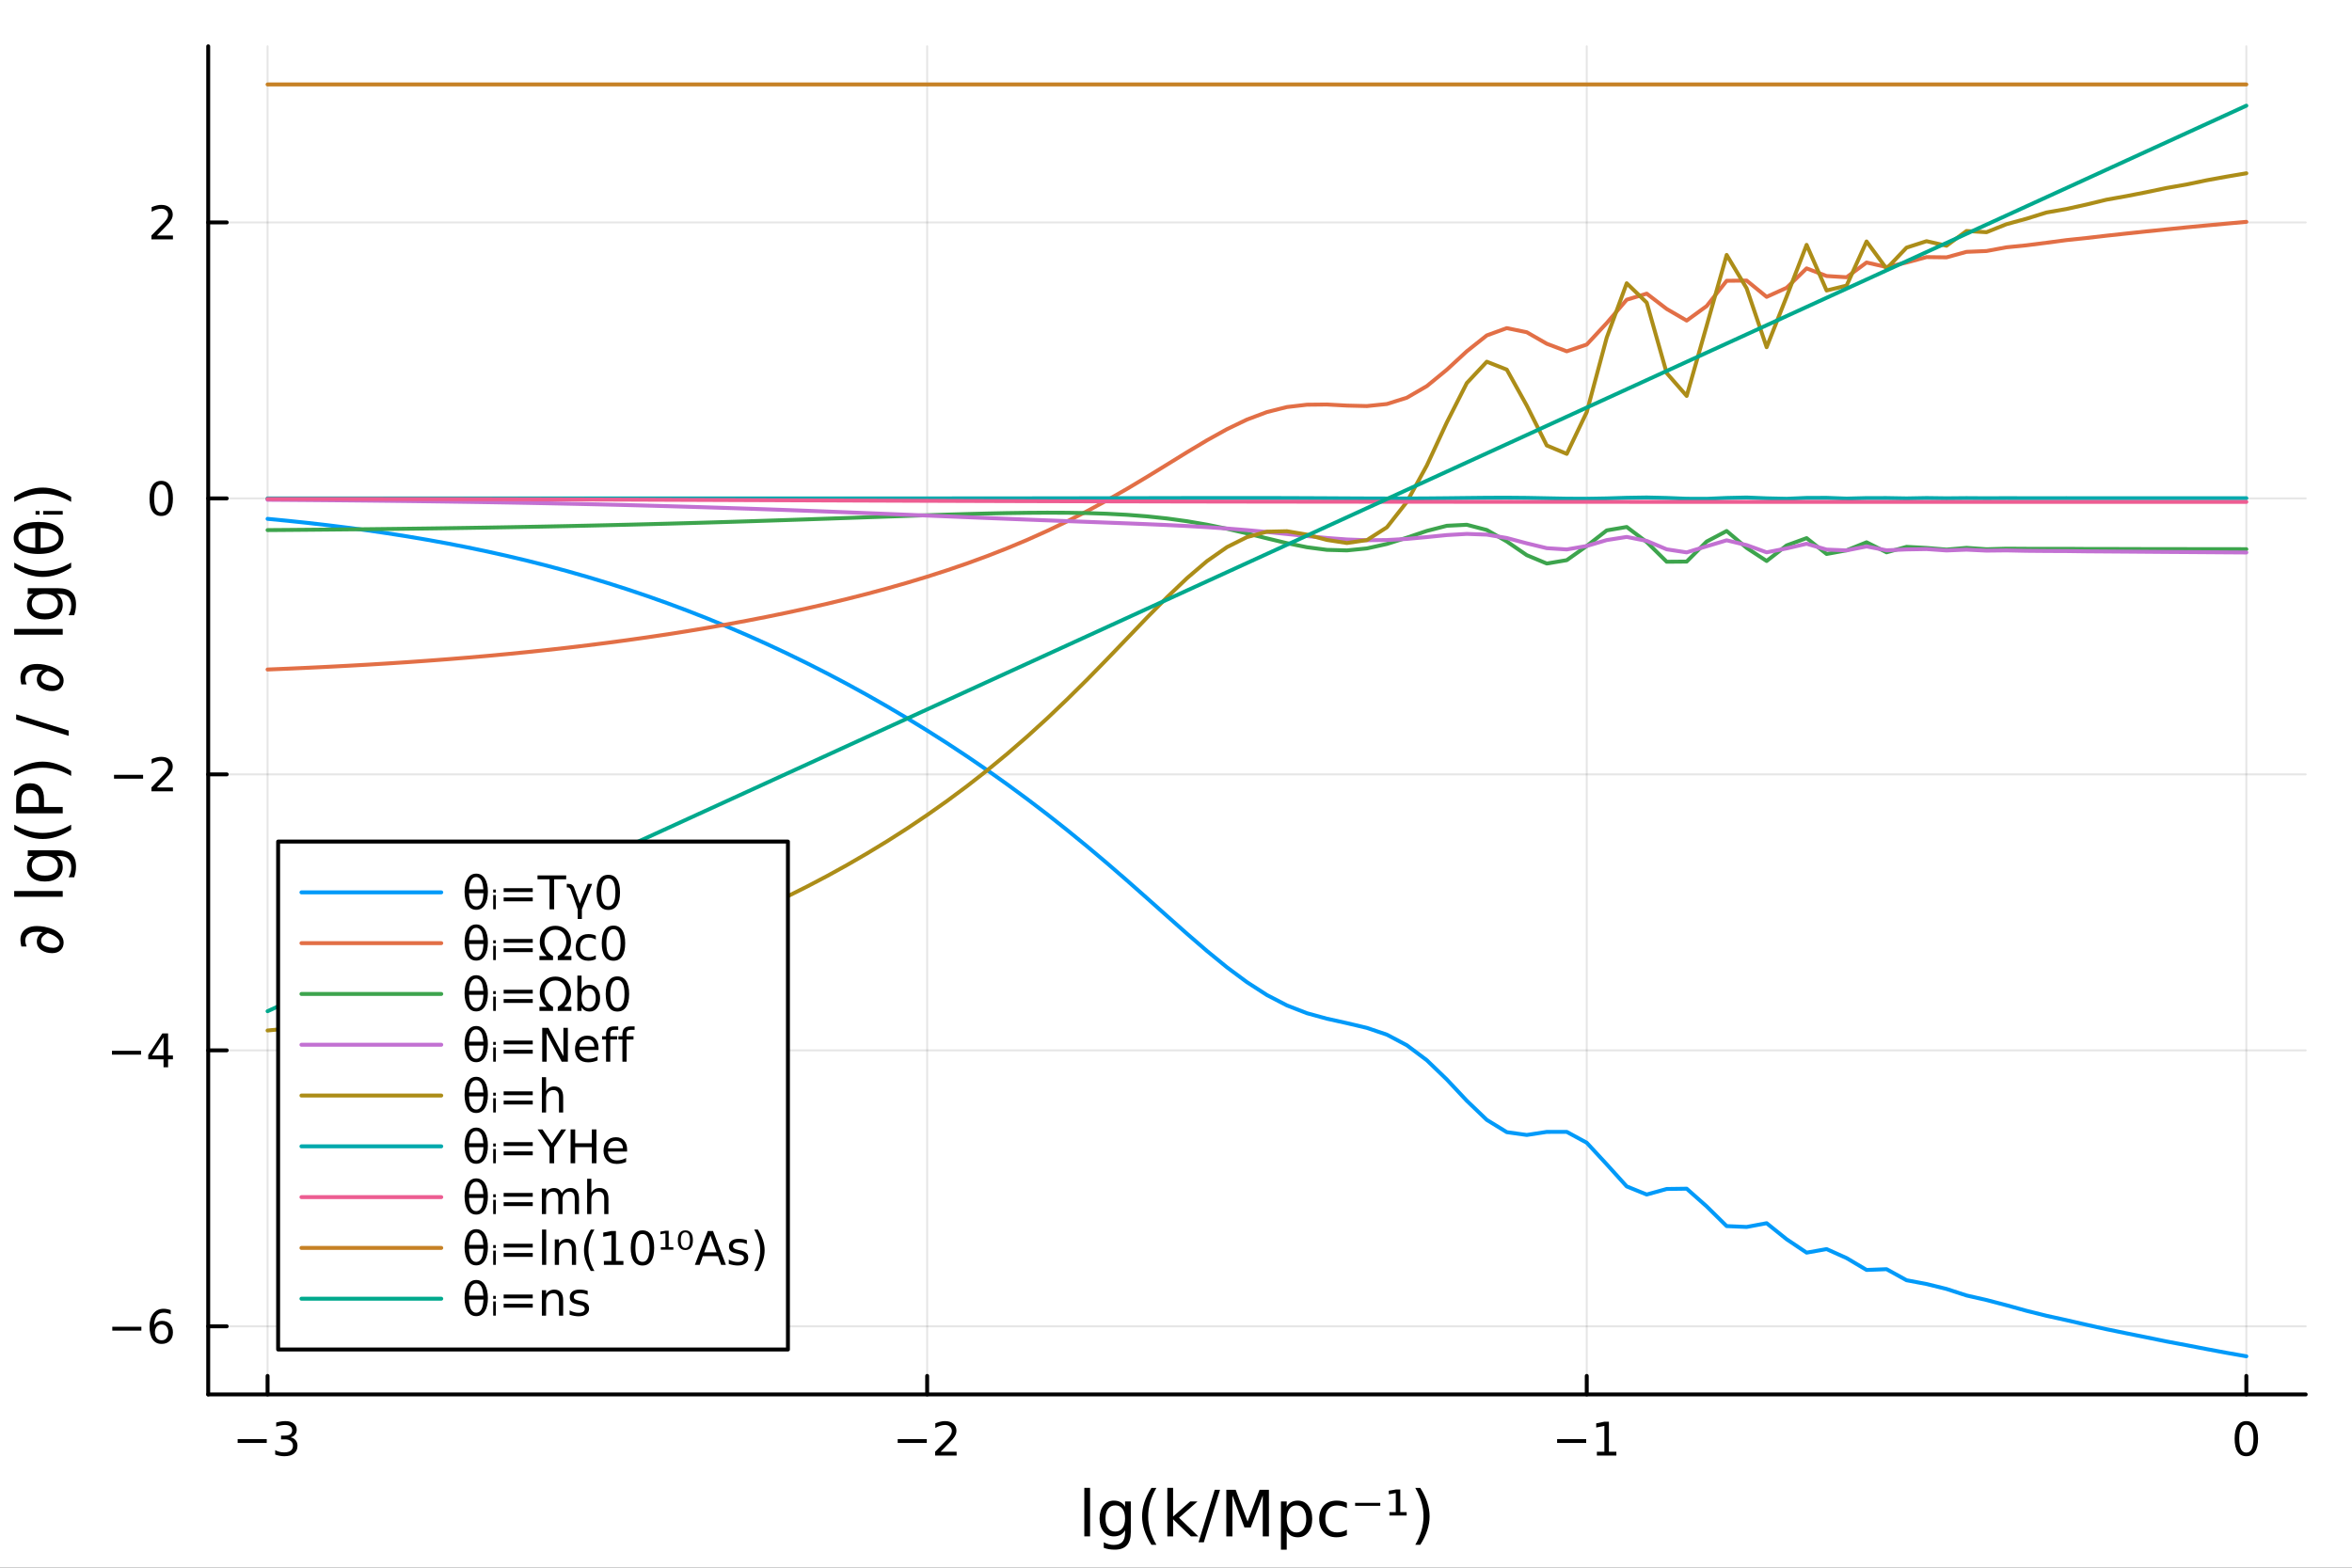 <?xml version="1.0" encoding="utf-8"?>
<svg xmlns="http://www.w3.org/2000/svg" xmlns:xlink="http://www.w3.org/1999/xlink" width="600" height="400" viewBox="0 0 2400 1600">
<rect x="0" y="0" width="2400" height="1600" fill="#333333" stroke="none"/>
<defs>
  <clipPath id="clip080">
    <rect x="0" y="0" width="2400" height="1600"/>
  </clipPath>
</defs>
<path clip-path="url(#clip080)" d="M0 1600 L2400 1600 L2400 0 L0 0  Z" fill="#ffffff" fill-rule="evenodd" fill-opacity="1"/>
<defs>
  <clipPath id="clip081">
    <rect x="480" y="0" width="1681" height="1600"/>
  </clipPath>
</defs>
<path clip-path="url(#clip080)" d="M212.459 1423.18 L2352.76 1423.18 L2352.76 47.244 L212.459 47.244  Z" fill="#ffffff" fill-rule="evenodd" fill-opacity="1"/>
<defs>
  <clipPath id="clip082">
    <rect x="212" y="47" width="2141" height="1377"/>
  </clipPath>
</defs>
<polyline clip-path="url(#clip082)" style="stroke:#000000; stroke-linecap:round; stroke-linejoin:round; stroke-width:2; stroke-opacity:0.1; fill:none" points="273.033,1423.18 273.033,47.244 "/>
<polyline clip-path="url(#clip082)" style="stroke:#000000; stroke-linecap:round; stroke-linejoin:round; stroke-width:2; stroke-opacity:0.1; fill:none" points="946.083,1423.18 946.083,47.244 "/>
<polyline clip-path="url(#clip082)" style="stroke:#000000; stroke-linecap:round; stroke-linejoin:round; stroke-width:2; stroke-opacity:0.1; fill:none" points="1619.13,1423.18 1619.13,47.244 "/>
<polyline clip-path="url(#clip082)" style="stroke:#000000; stroke-linecap:round; stroke-linejoin:round; stroke-width:2; stroke-opacity:0.1; fill:none" points="2292.18,1423.18 2292.18,47.244 "/>
<polyline clip-path="url(#clip082)" style="stroke:#000000; stroke-linecap:round; stroke-linejoin:round; stroke-width:2; stroke-opacity:0.1; fill:none" points="212.459,1353.66 2352.76,1353.66 "/>
<polyline clip-path="url(#clip082)" style="stroke:#000000; stroke-linecap:round; stroke-linejoin:round; stroke-width:2; stroke-opacity:0.1; fill:none" points="212.459,1072 2352.76,1072 "/>
<polyline clip-path="url(#clip082)" style="stroke:#000000; stroke-linecap:round; stroke-linejoin:round; stroke-width:2; stroke-opacity:0.1; fill:none" points="212.459,790.34 2352.76,790.34 "/>
<polyline clip-path="url(#clip082)" style="stroke:#000000; stroke-linecap:round; stroke-linejoin:round; stroke-width:2; stroke-opacity:0.1; fill:none" points="212.459,508.678 2352.76,508.678 "/>
<polyline clip-path="url(#clip082)" style="stroke:#000000; stroke-linecap:round; stroke-linejoin:round; stroke-width:2; stroke-opacity:0.1; fill:none" points="212.459,227.016 2352.76,227.016 "/>
<polyline clip-path="url(#clip080)" style="stroke:#000000; stroke-linecap:round; stroke-linejoin:round; stroke-width:4; stroke-opacity:1; fill:none" points="212.459,1423.18 2352.76,1423.18 "/>
<polyline clip-path="url(#clip080)" style="stroke:#000000; stroke-linecap:round; stroke-linejoin:round; stroke-width:4; stroke-opacity:1; fill:none" points="273.033,1423.18 273.033,1404.28 "/>
<polyline clip-path="url(#clip080)" style="stroke:#000000; stroke-linecap:round; stroke-linejoin:round; stroke-width:4; stroke-opacity:1; fill:none" points="946.083,1423.18 946.083,1404.28 "/>
<polyline clip-path="url(#clip080)" style="stroke:#000000; stroke-linecap:round; stroke-linejoin:round; stroke-width:4; stroke-opacity:1; fill:none" points="1619.13,1423.18 1619.13,1404.28 "/>
<polyline clip-path="url(#clip080)" style="stroke:#000000; stroke-linecap:round; stroke-linejoin:round; stroke-width:4; stroke-opacity:1; fill:none" points="2292.18,1423.18 2292.18,1404.28 "/>
<path clip-path="url(#clip080)" d="M242.501 1468.75 L272.177 1468.75 L272.177 1472.69 L242.501 1472.69 L242.501 1468.75 Z" fill="#000000" fill-rule="nonzero" fill-opacity="1" /><path clip-path="url(#clip080)" d="M296.436 1466.95 Q299.792 1467.66 301.667 1469.93 Q303.566 1472.2 303.566 1475.53 Q303.566 1480.65 300.047 1483.45 Q296.529 1486.25 290.047 1486.25 Q287.871 1486.25 285.556 1485.81 Q283.265 1485.39 280.811 1484.54 L280.811 1480.02 Q282.756 1481.16 285.07 1481.74 Q287.385 1482.32 289.908 1482.32 Q294.306 1482.32 296.598 1480.58 Q298.913 1478.84 298.913 1475.53 Q298.913 1472.48 296.76 1470.77 Q294.63 1469.03 290.811 1469.03 L286.783 1469.03 L286.783 1465.19 L290.996 1465.19 Q294.445 1465.19 296.274 1463.82 Q298.103 1462.43 298.103 1459.84 Q298.103 1457.18 296.205 1455.77 Q294.33 1454.33 290.811 1454.33 Q288.89 1454.33 286.691 1454.75 Q284.492 1455.16 281.853 1456.04 L281.853 1451.88 Q284.515 1451.14 286.83 1450.77 Q289.168 1450.39 291.228 1450.39 Q296.552 1450.39 299.654 1452.83 Q302.755 1455.23 302.755 1459.35 Q302.755 1462.22 301.112 1464.21 Q299.468 1466.18 296.436 1466.95 Z" fill="#000000" fill-rule="nonzero" fill-opacity="1" /><path clip-path="url(#clip080)" d="M916.025 1468.75 L945.701 1468.75 L945.701 1472.69 L916.025 1472.69 L916.025 1468.75 Z" fill="#000000" fill-rule="nonzero" fill-opacity="1" /><path clip-path="url(#clip080)" d="M959.821 1481.64 L976.14 1481.64 L976.14 1485.58 L954.196 1485.58 L954.196 1481.64 Q956.858 1478.89 961.441 1474.26 Q966.048 1469.61 967.228 1468.27 Q969.474 1465.74 970.353 1464.01 Q971.256 1462.25 971.256 1460.56 Q971.256 1457.8 969.312 1456.07 Q967.39 1454.33 964.289 1454.33 Q962.09 1454.33 959.636 1455.09 Q957.205 1455.86 954.428 1457.41 L954.428 1452.69 Q957.252 1451.55 959.705 1450.97 Q962.159 1450.39 964.196 1450.39 Q969.566 1450.39 972.761 1453.08 Q975.955 1455.77 975.955 1460.26 Q975.955 1462.39 975.145 1464.31 Q974.358 1466.2 972.252 1468.8 Q971.673 1469.47 968.571 1472.69 Q965.469 1475.88 959.821 1481.64 Z" fill="#000000" fill-rule="nonzero" fill-opacity="1" /><path clip-path="url(#clip080)" d="M1588.89 1468.75 L1618.56 1468.75 L1618.56 1472.69 L1588.89 1472.69 L1588.89 1468.75 Z" fill="#000000" fill-rule="nonzero" fill-opacity="1" /><path clip-path="url(#clip080)" d="M1629.47 1481.64 L1637.11 1481.64 L1637.11 1455.28 L1628.8 1456.95 L1628.8 1452.69 L1637.06 1451.02 L1641.74 1451.02 L1641.74 1481.64 L1649.37 1481.64 L1649.37 1485.58 L1629.47 1485.58 L1629.47 1481.64 Z" fill="#000000" fill-rule="nonzero" fill-opacity="1" /><path clip-path="url(#clip080)" d="M2292.18 1454.1 Q2288.57 1454.1 2286.74 1457.66 Q2284.94 1461.2 2284.94 1468.33 Q2284.94 1475.44 2286.74 1479.01 Q2288.57 1482.55 2292.18 1482.55 Q2295.82 1482.55 2297.62 1479.01 Q2299.45 1475.44 2299.45 1468.33 Q2299.45 1461.2 2297.62 1457.66 Q2295.82 1454.1 2292.18 1454.1 M2292.18 1450.39 Q2297.99 1450.39 2301.05 1455 Q2304.13 1459.58 2304.13 1468.33 Q2304.13 1477.06 2301.05 1481.67 Q2297.99 1486.25 2292.18 1486.25 Q2286.37 1486.25 2283.29 1481.67 Q2280.24 1477.06 2280.24 1468.33 Q2280.24 1459.58 2283.29 1455 Q2286.37 1450.39 2292.18 1450.39 Z" fill="#000000" fill-rule="nonzero" fill-opacity="1" /><path clip-path="url(#clip080)" d="M1106.45 1518.52 L1112.31 1518.52 L1112.31 1568.04 L1106.45 1568.04 L1106.45 1518.52 Z" fill="#000000" fill-rule="nonzero" fill-opacity="1" /><path clip-path="url(#clip080)" d="M1148.02 1549.81 Q1148.02 1543.44 1145.38 1539.94 Q1142.77 1536.44 1138.03 1536.44 Q1133.32 1536.44 1130.67 1539.94 Q1128.06 1543.44 1128.06 1549.81 Q1128.06 1556.14 1130.67 1559.64 Q1133.32 1563.14 1138.03 1563.14 Q1142.77 1563.14 1145.38 1559.64 Q1148.02 1556.14 1148.02 1549.81 M1153.88 1563.62 Q1153.88 1572.72 1149.83 1577.15 Q1145.79 1581.6 1137.45 1581.6 Q1134.37 1581.6 1131.63 1581.13 Q1128.89 1580.68 1126.31 1579.72 L1126.31 1574.03 Q1128.89 1575.43 1131.41 1576.1 Q1133.92 1576.76 1136.53 1576.76 Q1142.29 1576.76 1145.16 1573.74 Q1148.02 1570.75 1148.02 1564.67 L1148.02 1561.77 Q1146.21 1564.92 1143.37 1566.48 Q1140.54 1568.04 1136.59 1568.04 Q1130.04 1568.04 1126.03 1563.05 Q1122.02 1558.05 1122.02 1549.81 Q1122.02 1541.53 1126.03 1536.53 Q1130.04 1531.54 1136.59 1531.54 Q1140.54 1531.54 1143.37 1533.1 Q1146.21 1534.66 1148.02 1537.81 L1148.02 1532.4 L1153.88 1532.4 L1153.88 1563.62 Z" fill="#000000" fill-rule="nonzero" fill-opacity="1" /><path clip-path="url(#clip080)" d="M1180.01 1518.58 Q1175.74 1525.9 1173.67 1533.06 Q1171.61 1540.23 1171.61 1547.58 Q1171.61 1554.93 1173.67 1562.16 Q1175.77 1569.35 1180.01 1576.64 L1174.92 1576.64 Q1170.14 1569.16 1167.75 1561.93 Q1165.4 1554.71 1165.4 1547.58 Q1165.4 1540.48 1167.75 1533.29 Q1170.11 1526.09 1174.92 1518.58 L1180.01 1518.58 Z" fill="#000000" fill-rule="nonzero" fill-opacity="1" /><path clip-path="url(#clip080)" d="M1191.15 1518.52 L1197.04 1518.52 L1197.04 1547.77 L1214.51 1532.4 L1221.99 1532.4 L1203.08 1549.07 L1222.79 1568.04 L1215.15 1568.04 L1197.04 1550.63 L1197.04 1568.04 L1191.15 1568.04 L1191.15 1518.52 Z" fill="#000000" fill-rule="nonzero" fill-opacity="1" /><path clip-path="url(#clip080)" d="M1239.53 1520.52 L1244.94 1520.52 L1228.39 1574.09 L1222.98 1574.09 L1239.53 1520.52 Z" fill="#000000" fill-rule="nonzero" fill-opacity="1" /><path clip-path="url(#clip080)" d="M1251.34 1520.52 L1260.92 1520.52 L1273.04 1552.86 L1285.23 1520.52 L1294.81 1520.52 L1294.81 1568.04 L1288.54 1568.04 L1288.54 1526.32 L1276.29 1558.91 L1269.83 1558.91 L1257.57 1526.32 L1257.57 1568.04 L1251.34 1568.04 L1251.34 1520.52 Z" fill="#000000" fill-rule="nonzero" fill-opacity="1" /><path clip-path="url(#clip080)" d="M1312.99 1562.7 L1312.99 1581.6 L1307.1 1581.6 L1307.1 1532.4 L1312.99 1532.4 L1312.99 1537.81 Q1314.83 1534.62 1317.63 1533.1 Q1320.47 1531.54 1324.38 1531.54 Q1330.88 1531.54 1334.92 1536.69 Q1338.99 1541.85 1338.99 1550.25 Q1338.99 1558.65 1334.92 1563.81 Q1330.88 1568.97 1324.38 1568.97 Q1320.47 1568.97 1317.63 1567.44 Q1314.83 1565.88 1312.99 1562.7 M1332.91 1550.25 Q1332.91 1543.79 1330.24 1540.13 Q1327.6 1536.44 1322.95 1536.44 Q1318.3 1536.44 1315.63 1540.13 Q1312.99 1543.79 1312.99 1550.25 Q1312.99 1556.71 1315.63 1560.4 Q1318.3 1564.07 1322.95 1564.07 Q1327.6 1564.07 1330.24 1560.4 Q1332.91 1556.71 1332.91 1550.25 Z" fill="#000000" fill-rule="nonzero" fill-opacity="1" /><path clip-path="url(#clip080)" d="M1374.35 1533.76 L1374.35 1539.24 Q1371.87 1537.87 1369.36 1537.2 Q1366.87 1536.5 1364.33 1536.5 Q1358.63 1536.5 1355.48 1540.13 Q1352.33 1543.73 1352.33 1550.25 Q1352.33 1556.78 1355.48 1560.4 Q1358.63 1564 1364.33 1564 Q1366.87 1564 1369.36 1563.33 Q1371.87 1562.63 1374.35 1561.26 L1374.35 1566.68 Q1371.9 1567.82 1369.26 1568.39 Q1366.65 1568.97 1363.69 1568.97 Q1355.64 1568.97 1350.9 1563.91 Q1346.15 1558.85 1346.15 1550.25 Q1346.15 1541.53 1350.93 1536.53 Q1355.73 1531.54 1364.07 1531.54 Q1366.78 1531.54 1369.36 1532.11 Q1371.93 1532.65 1374.35 1533.76 Z" fill="#000000" fill-rule="nonzero" fill-opacity="1" /><path clip-path="url(#clip080)" d="M1382.76 1533.83 L1408.44 1533.83 L1408.44 1536.85 L1382.76 1536.85 L1382.76 1533.83 Z" fill="#000000" fill-rule="nonzero" fill-opacity="1" /><path clip-path="url(#clip080)" d="M1417.77 1543.28 L1424.26 1543.28 L1424.26 1523.83 L1417.16 1525.14 L1417.16 1521.45 L1424.48 1520.21 L1428.84 1520.21 L1428.84 1543.28 L1435.37 1543.28 L1435.37 1546.78 L1417.77 1546.78 L1417.77 1543.28 Z" fill="#000000" fill-rule="nonzero" fill-opacity="1" /><path clip-path="url(#clip080)" d="M1444.15 1518.58 L1449.25 1518.58 Q1454.02 1526.09 1456.38 1533.29 Q1458.76 1540.48 1458.76 1547.58 Q1458.76 1554.71 1456.38 1561.93 Q1454.02 1569.16 1449.25 1576.64 L1444.15 1576.64 Q1448.39 1569.35 1450.46 1562.16 Q1452.56 1554.93 1452.56 1547.58 Q1452.56 1540.23 1450.46 1533.06 Q1448.39 1525.9 1444.15 1518.58 Z" fill="#000000" fill-rule="nonzero" fill-opacity="1" /><polyline clip-path="url(#clip080)" style="stroke:#000000; stroke-linecap:round; stroke-linejoin:round; stroke-width:4; stroke-opacity:1; fill:none" points="212.459,1423.18 212.459,47.244 "/>
<polyline clip-path="url(#clip080)" style="stroke:#000000; stroke-linecap:round; stroke-linejoin:round; stroke-width:4; stroke-opacity:1; fill:none" points="212.459,1353.66 231.357,1353.66 "/>
<polyline clip-path="url(#clip080)" style="stroke:#000000; stroke-linecap:round; stroke-linejoin:round; stroke-width:4; stroke-opacity:1; fill:none" points="212.459,1072 231.357,1072 "/>
<polyline clip-path="url(#clip080)" style="stroke:#000000; stroke-linecap:round; stroke-linejoin:round; stroke-width:4; stroke-opacity:1; fill:none" points="212.459,790.34 231.357,790.34 "/>
<polyline clip-path="url(#clip080)" style="stroke:#000000; stroke-linecap:round; stroke-linejoin:round; stroke-width:4; stroke-opacity:1; fill:none" points="212.459,508.678 231.357,508.678 "/>
<polyline clip-path="url(#clip080)" style="stroke:#000000; stroke-linecap:round; stroke-linejoin:round; stroke-width:4; stroke-opacity:1; fill:none" points="212.459,227.016 231.357,227.016 "/>
<path clip-path="url(#clip080)" d="M114.584 1354.11 L144.26 1354.11 L144.26 1358.05 L114.584 1358.05 L114.584 1354.11 Z" fill="#000000" fill-rule="nonzero" fill-opacity="1" /><path clip-path="url(#clip080)" d="M164.931 1351.8 Q161.783 1351.8 159.931 1353.95 Q158.103 1356.11 158.103 1359.86 Q158.103 1363.58 159.931 1365.76 Q161.783 1367.91 164.931 1367.91 Q168.079 1367.91 169.908 1365.76 Q171.76 1363.58 171.76 1359.86 Q171.76 1356.11 169.908 1353.95 Q168.079 1351.8 164.931 1351.8 M174.214 1337.15 L174.214 1341.41 Q172.454 1340.57 170.649 1340.13 Q168.866 1339.69 167.107 1339.69 Q162.477 1339.69 160.024 1342.82 Q157.593 1345.94 157.246 1352.26 Q158.612 1350.25 160.672 1349.18 Q162.732 1348.1 165.209 1348.1 Q170.417 1348.1 173.427 1351.27 Q176.459 1354.42 176.459 1359.86 Q176.459 1365.18 173.311 1368.4 Q170.163 1371.61 164.931 1371.61 Q158.936 1371.61 155.765 1367.03 Q152.593 1362.42 152.593 1353.7 Q152.593 1345.5 156.482 1340.64 Q160.371 1335.76 166.922 1335.76 Q168.681 1335.76 170.464 1336.11 Q172.269 1336.45 174.214 1337.15 Z" fill="#000000" fill-rule="nonzero" fill-opacity="1" /><path clip-path="url(#clip080)" d="M114.26 1072.45 L143.936 1072.45 L143.936 1076.39 L114.26 1076.39 L114.26 1072.45 Z" fill="#000000" fill-rule="nonzero" fill-opacity="1" /><path clip-path="url(#clip080)" d="M166.876 1058.8 L155.07 1077.24 L166.876 1077.24 L166.876 1058.8 M165.649 1054.72 L171.528 1054.72 L171.528 1077.24 L176.459 1077.24 L176.459 1081.13 L171.528 1081.13 L171.528 1089.28 L166.876 1089.28 L166.876 1081.13 L151.274 1081.13 L151.274 1076.62 L165.649 1054.72 Z" fill="#000000" fill-rule="nonzero" fill-opacity="1" /><path clip-path="url(#clip080)" d="M116.343 790.791 L146.019 790.791 L146.019 794.726 L116.343 794.726 L116.343 790.791 Z" fill="#000000" fill-rule="nonzero" fill-opacity="1" /><path clip-path="url(#clip080)" d="M160.14 803.685 L176.459 803.685 L176.459 807.62 L154.515 807.62 L154.515 803.685 Q157.177 800.93 161.76 796.3 Q166.366 791.648 167.547 790.305 Q169.792 787.782 170.672 786.046 Q171.575 784.287 171.575 782.597 Q171.575 779.842 169.63 778.106 Q167.709 776.37 164.607 776.37 Q162.408 776.37 159.954 777.134 Q157.524 777.898 154.746 779.449 L154.746 774.726 Q157.57 773.592 160.024 773.013 Q162.477 772.435 164.515 772.435 Q169.885 772.435 173.079 775.12 Q176.274 777.805 176.274 782.296 Q176.274 784.425 175.464 786.347 Q174.677 788.245 172.57 790.837 Q171.991 791.509 168.889 794.726 Q165.788 797.921 160.14 803.685 Z" fill="#000000" fill-rule="nonzero" fill-opacity="1" /><path clip-path="url(#clip080)" d="M164.515 494.477 Q160.903 494.477 159.075 498.042 Q157.269 501.583 157.269 508.713 Q157.269 515.819 159.075 519.384 Q160.903 522.926 164.515 522.926 Q168.149 522.926 169.954 519.384 Q171.783 515.819 171.783 508.713 Q171.783 501.583 169.954 498.042 Q168.149 494.477 164.515 494.477 M164.515 490.773 Q170.325 490.773 173.38 495.38 Q176.459 499.963 176.459 508.713 Q176.459 517.44 173.38 522.046 Q170.325 526.629 164.515 526.629 Q158.704 526.629 155.626 522.046 Q152.57 517.44 152.57 508.713 Q152.57 499.963 155.626 495.38 Q158.704 490.773 164.515 490.773 Z" fill="#000000" fill-rule="nonzero" fill-opacity="1" /><path clip-path="url(#clip080)" d="M160.14 240.361 L176.459 240.361 L176.459 244.296 L154.515 244.296 L154.515 240.361 Q157.177 237.607 161.76 232.977 Q166.366 228.324 167.547 226.982 Q169.792 224.459 170.672 222.723 Q171.575 220.963 171.575 219.273 Q171.575 216.519 169.63 214.783 Q167.709 213.047 164.607 213.047 Q162.408 213.047 159.954 213.811 Q157.524 214.574 154.746 216.125 L154.746 211.403 Q157.57 210.269 160.024 209.69 Q162.477 209.111 164.515 209.111 Q169.885 209.111 173.079 211.797 Q176.274 214.482 176.274 218.973 Q176.274 221.102 175.464 223.023 Q174.677 224.922 172.57 227.514 Q171.991 228.185 168.889 231.403 Q165.788 234.597 160.14 240.361 Z" fill="#000000" fill-rule="nonzero" fill-opacity="1" /><path clip-path="url(#clip080)" d="M64.927 961.911 Q64.927 966.399 62.222 969.327 Q59.007 972.796 53.182 972.796 Q47.135 972.796 42.424 969.741 Q37.587 966.589 37.587 960.924 Q37.587 957.2 39.91 954.272 Q41.279 952.553 43.57 951.375 Q40.992 950.962 38.064 950.962 Q33.767 950.962 31.284 951.98 Q25.778 954.24 25.778 960.224 Q25.778 962.484 27.178 965.985 L21.831 965.985 Q20.845 962.293 20.845 958.982 Q20.845 950.452 28.674 946.824 Q32.367 945.137 37.873 945.137 Q41.47 945.137 45.639 945.933 Q56.079 947.938 61.044 953.126 Q64.927 957.2 64.927 961.911 M54.137 967.353 Q57.32 967.353 59.039 965.953 Q60.853 964.457 60.853 962.165 Q60.853 960.128 59.421 958.505 Q57.447 956.213 54.233 954.526 Q51.591 953.126 48.758 952.426 Q41.915 955.259 41.915 960.16 Q41.915 964.361 47.453 966.208 Q50.891 967.353 54.137 967.353 Z" fill="#000000" fill-rule="nonzero" fill-opacity="1" /><path clip-path="url(#clip080)" d="M14.479 915.25 L14.479 909.394 L64.004 909.394 L64.004 915.25 L14.479 915.25 Z" fill="#000000" fill-rule="nonzero" fill-opacity="1" /><path clip-path="url(#clip080)" d="M45.766 873.682 Q39.401 873.682 35.9 876.324 Q32.398 878.934 32.398 883.676 Q32.398 888.387 35.9 891.029 Q39.401 893.638 45.766 893.638 Q52.1 893.638 55.601 891.029 Q59.103 888.387 59.103 883.676 Q59.103 878.934 55.601 876.324 Q52.1 873.682 45.766 873.682 M59.58 867.826 Q68.683 867.826 73.107 871.868 Q77.563 875.91 77.563 884.249 Q77.563 887.336 77.086 890.074 Q76.64 892.811 75.685 895.389 L69.988 895.389 Q71.388 892.811 72.057 890.296 Q72.725 887.782 72.725 885.172 Q72.725 879.411 69.701 876.547 Q66.71 873.682 60.63 873.682 L57.734 873.682 Q60.885 875.496 62.445 878.329 Q64.004 881.162 64.004 885.108 Q64.004 891.665 59.007 895.676 Q54.01 899.686 45.766 899.686 Q37.491 899.686 32.494 895.676 Q27.497 891.665 27.497 885.108 Q27.497 881.162 29.056 878.329 Q30.616 875.496 33.767 873.682 L28.356 873.682 L28.356 867.826 L59.58 867.826 Z" fill="#000000" fill-rule="nonzero" fill-opacity="1" /><path clip-path="url(#clip080)" d="M14.543 841.694 Q21.863 845.959 29.025 848.028 Q36.186 850.097 43.538 850.097 Q50.891 850.097 58.116 848.028 Q65.309 845.928 72.598 841.694 L72.598 846.787 Q65.118 851.561 57.893 853.948 Q50.668 856.304 43.538 856.304 Q36.441 856.304 29.247 853.948 Q22.054 851.593 14.543 846.787 L14.543 841.694 Z" fill="#000000" fill-rule="nonzero" fill-opacity="1" /><path clip-path="url(#clip080)" d="M21.768 823.648 L39.623 823.648 L39.623 815.563 Q39.623 811.075 37.3 808.624 Q34.977 806.174 30.68 806.174 Q26.415 806.174 24.091 808.624 Q21.768 811.075 21.768 815.563 L21.768 823.648 M16.484 830.077 L16.484 815.563 Q16.484 807.574 20.113 803.5 Q23.709 799.394 30.68 799.394 Q37.714 799.394 41.31 803.5 Q44.907 807.574 44.907 815.563 L44.907 823.648 L64.004 823.648 L64.004 830.077 L16.484 830.077 Z" fill="#000000" fill-rule="nonzero" fill-opacity="1" /><path clip-path="url(#clip080)" d="M14.543 791.946 L14.543 786.854 Q22.054 782.079 29.247 779.724 Q36.441 777.337 43.538 777.337 Q50.668 777.337 57.893 779.724 Q65.118 782.079 72.598 786.854 L72.598 791.946 Q65.309 787.713 58.116 785.644 Q50.891 783.544 43.538 783.544 Q36.186 783.544 29.025 785.644 Q21.863 787.713 14.543 791.946 Z" fill="#000000" fill-rule="nonzero" fill-opacity="1" /><path clip-path="url(#clip080)" d="M16.484 734.464 L16.484 729.053 L70.052 745.604 L70.052 751.015 L16.484 734.464 Z" fill="#000000" fill-rule="nonzero" fill-opacity="1" /><path clip-path="url(#clip080)" d="M64.927 694.424 Q64.927 698.912 62.222 701.84 Q59.007 705.309 53.182 705.309 Q47.135 705.309 42.424 702.254 Q37.587 699.102 37.587 693.437 Q37.587 689.713 39.91 686.785 Q41.279 685.066 43.57 683.888 Q40.992 683.475 38.064 683.475 Q33.767 683.475 31.284 684.493 Q25.778 686.753 25.778 692.737 Q25.778 694.997 27.178 698.498 L21.831 698.498 Q20.845 694.806 20.845 691.495 Q20.845 682.965 28.674 679.337 Q32.367 677.65 37.873 677.65 Q41.47 677.65 45.639 678.446 Q56.079 680.451 61.044 685.639 Q64.927 689.713 64.927 694.424 M54.137 699.866 Q57.32 699.866 59.039 698.466 Q60.853 696.97 60.853 694.678 Q60.853 692.641 59.421 691.018 Q57.447 688.726 54.233 687.039 Q51.591 685.639 48.758 684.939 Q41.915 687.772 41.915 692.673 Q41.915 696.875 47.453 698.721 Q50.891 699.866 54.137 699.866 Z" fill="#000000" fill-rule="nonzero" fill-opacity="1" /><path clip-path="url(#clip080)" d="M14.479 647.763 L14.479 641.907 L64.004 641.907 L64.004 647.763 L14.479 647.763 Z" fill="#000000" fill-rule="nonzero" fill-opacity="1" /><path clip-path="url(#clip080)" d="M45.766 606.195 Q39.401 606.195 35.9 608.837 Q32.398 611.447 32.398 616.189 Q32.398 620.9 35.9 623.542 Q39.401 626.151 45.766 626.151 Q52.1 626.151 55.601 623.542 Q59.103 620.9 59.103 616.189 Q59.103 611.447 55.601 608.837 Q52.1 606.195 45.766 606.195 M59.58 600.339 Q68.683 600.339 73.107 604.381 Q77.563 608.423 77.563 616.762 Q77.563 619.849 77.086 622.587 Q76.64 625.324 75.685 627.902 L69.988 627.902 Q71.388 625.324 72.057 622.81 Q72.725 620.295 72.725 617.685 Q72.725 611.924 69.701 609.06 Q66.71 606.195 60.63 606.195 L57.734 606.195 Q60.885 608.009 62.445 610.842 Q64.004 613.675 64.004 617.621 Q64.004 624.178 59.007 628.189 Q54.01 632.199 45.766 632.199 Q37.491 632.199 32.494 628.189 Q27.497 624.178 27.497 617.621 Q27.497 613.675 29.056 610.842 Q30.616 608.009 33.767 606.195 L28.356 606.195 L28.356 600.339 L59.58 600.339 Z" fill="#000000" fill-rule="nonzero" fill-opacity="1" /><path clip-path="url(#clip080)" d="M14.543 574.207 Q21.863 578.472 29.025 580.541 Q36.186 582.61 43.538 582.61 Q50.891 582.61 58.116 580.541 Q65.309 578.441 72.598 574.207 L72.598 579.3 Q65.118 584.074 57.893 586.461 Q50.668 588.817 43.538 588.817 Q36.441 588.817 29.247 586.461 Q22.054 584.106 14.543 579.3 L14.543 574.207 Z" fill="#000000" fill-rule="nonzero" fill-opacity="1" /><path clip-path="url(#clip080)" d="M41.406 538.909 L41.406 559.184 Q50.923 558.707 54.965 556.511 Q59.93 553.773 59.93 549.031 Q59.93 544.257 54.933 541.615 Q50.541 539.291 41.406 538.909 M35.995 539.005 Q26.956 539.896 23.773 541.615 Q18.744 544.352 18.744 549.031 Q18.744 553.901 23.709 556.479 Q27.72 558.516 35.995 559.121 L35.995 539.005 M13.97 549.031 Q13.97 541.392 20.717 537.032 Q27.433 532.671 39.337 532.671 Q51.209 532.671 57.957 537.032 Q64.736 541.392 64.736 549.031 Q64.736 556.702 57.957 561.03 Q51.209 565.391 39.337 565.391 Q27.433 565.391 20.717 561.03 Q13.97 556.702 13.97 549.031 Z" fill="#000000" fill-rule="nonzero" fill-opacity="1" /><path clip-path="url(#clip080)" d="M44.048 525.223 L44.048 521.531 L64.004 521.531 L64.004 525.223 L44.048 525.223 M36.282 525.223 L36.282 521.531 L40.419 521.531 L40.419 525.223 L36.282 525.223 Z" fill="#000000" fill-rule="nonzero" fill-opacity="1" /><path clip-path="url(#clip080)" d="M14.543 512.237 L14.543 507.145 Q22.054 502.37 29.247 500.015 Q36.441 497.628 43.538 497.628 Q50.668 497.628 57.893 500.015 Q65.118 502.37 72.598 507.145 L72.598 512.237 Q65.309 508.004 58.116 505.935 Q50.891 503.834 43.538 503.834 Q36.186 503.834 29.025 505.935 Q21.863 508.004 14.543 512.237 Z" fill="#000000" fill-rule="nonzero" fill-opacity="1" /><polyline clip-path="url(#clip082)" style="stroke:#009af9; stroke-linecap:round; stroke-linejoin:round; stroke-width:4; stroke-opacity:1; fill:none" points="273.033,529.541 293.429,531.517 313.824,533.668 334.22,536.006 354.615,538.552 375.011,541.313 395.406,544.29 415.801,547.501 436.197,550.956 456.592,554.667 476.988,558.654 497.383,562.915 517.779,567.464 538.174,572.316 558.569,577.479 578.965,582.98 599.36,588.801 619.756,594.967 640.151,601.489 660.547,608.364 680.942,615.606 701.337,623.218 721.733,631.208 742.128,639.584 762.524,648.35 782.919,657.503 803.315,667.062 823.71,677.024 844.106,687.387 864.501,698.167 884.896,709.377 905.292,720.997 925.687,733.061 946.083,745.578 966.478,758.554 986.874,772.016 1007.27,785.964 1027.66,800.441 1048.06,815.452 1068.46,831.003 1088.85,847.132 1109.25,863.798 1129.64,881.01 1150.04,898.67 1170.43,916.696 1190.83,934.882 1211.22,952.971 1231.62,970.593 1252.01,987.246 1272.41,1002.41 1292.81,1015.57 1313.2,1026.14 1333.6,1034.09 1353.99,1039.7 1374.39,1044.23 1394.78,1049.06 1415.18,1055.99 1435.57,1066.8 1455.97,1082.11 1476.36,1101.75 1496.76,1123.47 1517.15,1142.97 1537.55,1155.5 1557.95,1158.36 1578.34,1155.22 1598.74,1155.2 1619.13,1166.29 1639.53,1188.33 1659.92,1210.86 1680.32,1219.15 1700.71,1213.48 1721.11,1213.2 1741.5,1231.27 1761.9,1251.36 1782.3,1252.25 1802.69,1248.41 1823.09,1264.8 1843.48,1278.46 1863.88,1274.84 1884.27,1284.01 1904.67,1296.12 1925.06,1295.34 1945.46,1306.63 1965.85,1310.47 1986.25,1315.52 2006.65,1322.17 2027.04,1326.81 2047.44,1332.15 2067.83,1337.81 2088.23,1342.89 2108.62,1347.38 2129.02,1352.06 2149.41,1356.61 2169.81,1360.8 2190.2,1364.9 2210.6,1369.08 2231,1372.91 2251.39,1376.85 2271.79,1380.66 2292.18,1384.24 "/>
<polyline clip-path="url(#clip082)" style="stroke:#e26f46; stroke-linecap:round; stroke-linejoin:round; stroke-width:4; stroke-opacity:1; fill:none" points="273.033,683.301 293.429,682.467 313.824,681.555 334.22,680.567 354.615,679.504 375.011,678.368 395.406,677.129 415.801,675.794 436.197,674.358 456.592,672.829 476.988,671.177 497.383,669.413 517.779,667.512 538.174,665.491 558.569,663.338 578.965,661.073 599.36,658.64 619.756,656.05 640.151,653.33 660.547,650.443 680.942,647.407 701.337,644.176 721.733,640.776 742.128,637.189 762.524,633.417 782.919,629.434 803.315,625.241 823.71,620.825 844.106,616.168 864.501,611.248 884.896,606.061 905.292,600.563 925.687,594.739 946.083,588.572 966.478,582 986.874,575.014 1007.27,567.543 1027.66,559.572 1048.06,551.043 1068.46,541.892 1088.85,532.127 1109.25,521.689 1129.64,510.607 1150.04,498.897 1170.43,486.704 1190.83,474.165 1211.22,461.577 1231.62,449.364 1252.01,438.026 1272.41,428.217 1292.81,420.556 1313.2,415.422 1333.6,413.043 1353.99,412.842 1374.39,413.943 1394.78,414.437 1415.18,412.338 1435.57,405.909 1455.97,394.053 1476.36,377.326 1496.76,358.504 1517.15,342.314 1537.55,334.875 1557.95,339.08 1578.34,350.81 1598.74,358.542 1619.13,351.649 1639.53,329.699 1659.92,305.893 1680.32,299.678 1700.71,315.319 1721.11,327.19 1741.5,312.375 1761.9,286.573 1782.3,286.349 1802.69,302.974 1823.09,293.741 1843.48,273.92 1863.88,281.709 1884.27,282.955 1904.67,267.913 1925.06,272.572 1945.46,267.937 1965.85,262.402 1986.25,262.645 2006.65,257.039 2027.04,256.191 2047.44,252.401 2067.83,250.365 2088.23,247.763 2108.62,245.053 2129.02,242.912 2149.41,240.555 2169.81,238.334 2190.2,236.166 2210.6,234.106 2231,232.038 2251.39,230.107 2271.79,228.247 2292.18,226.416 "/>
<polyline clip-path="url(#clip082)" style="stroke:#3da44d; stroke-linecap:round; stroke-linejoin:round; stroke-width:4; stroke-opacity:1; fill:none" points="273.033,541.019 293.429,540.865 313.824,540.695 334.22,540.511 354.615,540.314 375.011,540.105 395.406,539.875 415.801,539.628 436.197,539.362 456.592,539.079 476.988,538.775 497.383,538.451 517.779,538.101 538.174,537.73 558.569,537.336 578.965,536.924 599.36,536.481 619.756,536.013 640.151,535.525 660.547,535.01 680.942,534.473 701.337,533.907 721.733,533.317 742.128,532.706 762.524,532.073 782.919,531.418 803.315,530.745 823.71,530.057 844.106,529.355 864.501,528.645 884.896,527.933 905.292,527.222 925.687,526.523 946.083,525.848 966.478,525.205 986.874,524.616 1007.27,524.095 1027.66,523.672 1048.06,523.375 1068.46,523.24 1088.85,523.319 1109.25,523.661 1129.64,524.338 1150.04,525.425 1170.43,527.004 1190.83,529.158 1211.22,531.966 1231.62,535.474 1252.01,539.66 1272.41,544.407 1292.81,549.451 1313.2,554.351 1333.6,558.504 1353.99,561.184 1374.39,561.737 1394.78,559.722 1415.18,555.174 1435.57,548.751 1455.97,541.851 1476.36,536.605 1496.76,535.586 1517.15,540.918 1537.55,552.612 1557.95,566.601 1578.34,575.144 1598.74,571.707 1619.13,557.242 1639.53,541.32 1659.92,537.831 1680.32,553.228 1700.71,573.325 1721.11,573.162 1741.5,552.709 1761.9,541.943 1782.3,559.191 1802.69,572.565 1823.09,556.662 1843.48,549.218 1863.88,565.395 1884.27,561.663 1904.67,553.48 1925.06,563.704 1945.46,558.105 1965.85,559.224 1986.25,560.916 2006.65,559.139 2027.04,560.56 2047.44,559.985 2067.83,560.11 2088.23,560.152 2108.62,560.112 2129.02,560.261 2149.41,560.275 2169.81,560.318 2190.2,560.385 2210.6,560.4 2231,560.431 2251.39,560.452 2271.79,560.466 2292.18,560.506 "/>
<polyline clip-path="url(#clip082)" style="stroke:#c271d2; stroke-linecap:round; stroke-linejoin:round; stroke-width:4; stroke-opacity:1; fill:none" points="273.033,510.066 293.429,510.21 313.824,510.368 334.22,510.54 354.615,510.726 375.011,510.93 395.406,511.15 415.801,511.388 436.197,511.645 456.592,511.923 476.988,512.222 497.383,512.543 517.779,512.887 538.174,513.256 558.569,513.65 578.965,514.071 599.36,514.518 619.756,514.993 640.151,515.496 660.547,516.028 680.942,516.59 701.337,517.181 721.733,517.801 742.128,518.449 762.524,519.126 782.919,519.829 803.315,520.559 823.71,521.313 844.106,522.088 864.501,522.883 884.896,523.697 905.292,524.519 925.687,525.35 946.083,526.189 966.478,527.027 986.874,527.863 1007.27,528.687 1027.66,529.501 1048.06,530.302 1068.46,531.081 1088.85,531.852 1109.25,532.607 1129.64,533.369 1150.04,534.14 1170.43,534.959 1190.83,535.848 1211.22,536.854 1231.62,538.03 1252.01,539.415 1272.41,541.054 1292.81,542.951 1313.2,545.013 1333.6,547.137 1353.99,549.062 1374.39,550.582 1394.78,551.352 1415.18,551.172 1435.57,550.032 1455.97,548.133 1476.36,546.094 1496.76,544.906 1517.15,545.645 1537.55,549.088 1557.95,554.519 1578.34,559.469 1598.74,560.773 1619.13,557.234 1639.53,551.195 1659.92,547.991 1680.32,552.032 1700.71,560.653 1721.11,563.768 1741.5,557.541 1761.9,551.445 1782.3,556.335 1802.69,563.715 1823.09,559.722 1843.48,554.972 1863.88,560.919 1884.27,561.738 1904.67,557.694 1925.06,561.665 1945.46,560.74 1965.85,560.389 1986.25,561.811 2006.65,560.99 2027.04,561.977 2047.44,561.753 2067.83,562.178 2088.23,562.359 2108.62,562.44 2129.02,562.709 2149.41,562.856 2169.81,563.008 2190.2,563.164 2210.6,563.327 2231,563.455 2251.39,563.601 2271.79,563.75 2292.18,563.875 "/>
<polyline clip-path="url(#clip082)" style="stroke:#ac8d18; stroke-linecap:round; stroke-linejoin:round; stroke-width:4; stroke-opacity:1; fill:none" points="273.033,1051.73 293.429,1049.76 313.824,1047.61 334.22,1045.29 354.615,1042.76 375.011,1040.03 395.406,1037.09 415.801,1033.92 436.197,1030.52 456.592,1026.86 476.988,1022.94 497.383,1018.75 517.779,1014.28 538.174,1009.5 558.569,1004.42 578.965,999.005 599.36,993.26 619.756,987.174 640.151,980.731 660.547,973.927 680.942,966.742 701.337,959.163 721.733,951.181 742.128,942.785 762.524,933.956 782.919,924.688 803.315,914.948 823.71,904.722 844.106,894.006 864.501,882.75 884.896,870.92 905.292,858.528 925.687,845.506 946.083,831.804 966.478,817.399 986.874,802.226 1007.27,786.272 1027.66,769.459 1048.06,751.781 1068.46,733.239 1088.85,713.806 1109.25,693.636 1129.64,672.788 1150.04,651.58 1170.43,630.313 1190.83,609.585 1211.22,590.08 1231.62,572.666 1252.01,558.4 1272.41,548.186 1292.81,542.636 1313.2,542.172 1333.6,545.637 1353.99,551.069 1374.39,554.204 1394.78,551.238 1415.18,538.2 1435.57,512.256 1455.97,475.033 1476.36,431.105 1496.76,390.926 1517.15,369.153 1537.55,377.251 1557.95,413.95 1578.34,454.65 1598.74,463.219 1619.13,420.597 1639.53,344.536 1659.92,289.1 1680.32,308.838 1700.71,380.775 1721.11,404.089 1741.5,332.477 1761.9,260.182 1782.3,294.275 1802.69,354.366 1823.09,302.759 1843.48,249.896 1863.88,296.487 1884.27,291.487 1904.67,246.446 1925.06,274.213 1945.46,252.735 1965.85,246.154 1986.25,250.788 2006.65,235.759 2027.04,236.986 2047.44,228.806 2067.83,223.238 2088.23,216.88 2108.62,213.312 2129.02,208.769 2149.41,203.807 2169.81,200.167 2190.2,196.162 2210.6,191.883 2231,188.312 2251.39,184.04 2271.79,180.324 2292.18,176.855 "/>
<polyline clip-path="url(#clip082)" style="stroke:#00a9ad; stroke-linecap:round; stroke-linejoin:round; stroke-width:4; stroke-opacity:1; fill:none" points="273.033,508.678 293.429,508.678 313.824,508.679 334.22,508.679 354.615,508.679 375.011,508.679 395.406,508.68 415.801,508.68 436.197,508.681 456.592,508.681 476.988,508.682 497.383,508.682 517.779,508.683 538.174,508.684 558.569,508.684 578.965,508.685 599.36,508.686 619.756,508.687 640.151,508.687 660.547,508.688 680.942,508.689 701.337,508.69 721.733,508.691 742.128,508.691 762.524,508.691 782.919,508.691 803.315,508.691 823.71,508.69 844.106,508.689 864.501,508.687 884.896,508.684 905.292,508.68 925.687,508.674 946.083,508.667 966.478,508.658 986.874,508.647 1007.27,508.633 1027.66,508.616 1048.06,508.596 1068.46,508.572 1088.85,508.545 1109.25,508.514 1129.64,508.479 1150.04,508.44 1170.43,508.401 1190.83,508.361 1211.22,508.323 1231.62,508.293 1252.01,508.275 1272.41,508.274 1292.81,508.299 1313.2,508.35 1333.6,508.428 1353.99,508.528 1374.39,508.638 1394.78,508.733 1415.18,508.788 1435.57,508.775 1455.97,508.677 1476.36,508.49 1496.76,508.252 1517.15,508.039 1537.55,507.973 1557.95,508.15 1578.34,508.544 1598.74,508.942 1619.13,509.042 1639.53,508.687 1659.92,508.059 1680.32,507.736 1700.71,508.213 1721.11,509.029 1741.5,509.104 1761.9,508.224 1782.3,507.766 1802.69,508.606 1823.09,509.057 1843.48,508.188 1863.88,508.123 1884.27,508.866 1904.67,508.354 1925.06,508.331 1945.46,508.683 1965.85,508.307 1986.25,508.572 2006.65,508.392 2027.04,508.52 2047.44,508.429 2067.83,508.494 2088.23,508.47 2108.62,508.464 2129.02,508.483 2149.41,508.466 2169.81,508.472 2190.2,508.467 2210.6,508.471 2231,508.466 2251.39,508.469 2271.79,508.468 2292.18,508.468 "/>
<polyline clip-path="url(#clip082)" style="stroke:#ed5d92; stroke-linecap:round; stroke-linejoin:round; stroke-width:4; stroke-opacity:1; fill:none" points="273.033,509.321 293.429,509.316 313.824,509.316 334.22,509.32 354.615,509.329 375.011,509.343 395.406,509.363 415.801,509.388 436.197,509.418 456.592,509.454 476.988,509.494 497.383,509.539 517.779,509.588 538.174,509.64 558.569,509.697 578.965,509.756 599.36,509.818 619.756,509.884 640.151,509.955 660.547,510.031 680.942,510.109 701.337,510.186 721.733,510.265 742.128,510.347 762.524,510.431 782.919,510.514 803.315,510.596 823.71,510.678 844.106,510.761 864.501,510.842 884.896,510.921 905.292,510.999 925.687,511.075 946.083,511.148 966.478,511.22 986.874,511.289 1007.27,511.355 1027.66,511.418 1048.06,511.479 1068.46,511.535 1088.85,511.59 1109.25,511.641 1129.64,511.69 1150.04,511.735 1170.43,511.778 1190.83,511.818 1211.22,511.855 1231.62,511.89 1252.01,511.922 1272.41,511.952 1292.81,511.98 1313.2,512.006 1333.6,512.03 1353.99,512.052 1374.39,512.071 1394.78,512.089 1415.18,512.105 1435.57,512.119 1455.97,512.132 1476.36,512.143 1496.76,512.153 1517.15,512.163 1537.55,512.173 1557.95,512.183 1578.34,512.191 1598.74,512.198 1619.13,512.202 1639.53,512.205 1659.92,512.208 1680.32,512.214 1700.71,512.22 1721.11,512.224 1741.5,512.224 1761.9,512.225 1782.3,512.229 1802.69,512.233 1823.09,512.233 1843.48,512.233 1863.88,512.236 1884.27,512.237 1904.67,512.237 1925.06,512.239 1945.46,512.239 1965.85,512.24 1986.25,512.241 2006.65,512.241 2027.04,512.242 2047.44,512.242 2067.83,512.243 2088.23,512.243 2108.62,512.243 2129.02,512.243 2149.41,512.244 2169.81,512.244 2190.2,512.244 2210.6,512.244 2231,512.244 2251.39,512.244 2271.79,512.244 2292.18,512.244 "/>
<polyline clip-path="url(#clip082)" style="stroke:#c68125; stroke-linecap:round; stroke-linejoin:round; stroke-width:4; stroke-opacity:1; fill:none" points="273.033,86.186 293.429,86.186 313.824,86.186 334.22,86.186 354.615,86.186 375.011,86.186 395.406,86.186 415.801,86.186 436.197,86.186 456.592,86.186 476.988,86.186 497.383,86.186 517.779,86.186 538.174,86.186 558.569,86.186 578.965,86.186 599.36,86.186 619.756,86.186 640.151,86.186 660.547,86.186 680.942,86.186 701.337,86.186 721.733,86.186 742.128,86.186 762.524,86.186 782.919,86.186 803.315,86.186 823.71,86.186 844.106,86.186 864.501,86.186 884.896,86.186 905.292,86.186 925.687,86.186 946.083,86.186 966.478,86.186 986.874,86.186 1007.27,86.186 1027.66,86.186 1048.06,86.186 1068.46,86.186 1088.85,86.186 1109.25,86.186 1129.64,86.186 1150.04,86.186 1170.43,86.186 1190.83,86.186 1211.22,86.186 1231.62,86.186 1252.01,86.186 1272.41,86.186 1292.81,86.186 1313.2,86.186 1333.6,86.186 1353.99,86.186 1374.39,86.186 1394.78,86.186 1415.18,86.186 1435.57,86.186 1455.97,86.186 1476.36,86.186 1496.76,86.186 1517.15,86.186 1537.55,86.186 1557.95,86.186 1578.34,86.186 1598.74,86.186 1619.13,86.186 1639.53,86.186 1659.92,86.186 1680.32,86.186 1700.71,86.186 1721.11,86.186 1741.5,86.186 1761.9,86.186 1782.3,86.186 1802.69,86.186 1823.09,86.186 1843.48,86.186 1863.88,86.186 1884.27,86.186 1904.67,86.186 1925.06,86.186 1945.46,86.186 1965.85,86.186 1986.25,86.186 2006.65,86.186 2027.04,86.186 2047.44,86.186 2067.83,86.186 2088.23,86.186 2108.62,86.186 2129.02,86.186 2149.41,86.186 2169.81,86.186 2190.2,86.186 2210.6,86.186 2231,86.186 2251.39,86.186 2271.79,86.186 2292.18,86.186 "/>
<polyline clip-path="url(#clip082)" style="stroke:#00a98d; stroke-linecap:round; stroke-linejoin:round; stroke-width:4; stroke-opacity:1; fill:none" points="273.033,1032.06 293.429,1022.73 313.824,1013.39 334.22,1004.06 354.615,994.724 375.011,985.389 395.406,976.054 415.801,966.719 436.197,957.383 456.592,948.048 476.988,938.713 497.383,929.378 517.779,920.043 538.174,910.707 558.569,901.372 578.965,892.037 599.36,882.702 619.756,873.367 640.151,864.031 660.547,854.696 680.942,845.361 701.337,836.026 721.733,826.691 742.128,817.356 762.524,808.02 782.919,798.685 803.315,789.35 823.71,780.015 844.106,770.68 864.501,761.344 884.896,752.009 905.292,742.674 925.687,733.339 946.083,724.004 966.478,714.668 986.874,705.333 1007.27,695.998 1027.66,686.663 1048.06,677.328 1068.46,667.993 1088.85,658.657 1109.25,649.322 1129.64,639.987 1150.04,630.652 1170.43,621.317 1190.83,611.981 1211.22,602.646 1231.62,593.311 1252.01,583.976 1272.41,574.641 1292.81,565.305 1313.2,555.97 1333.6,546.635 1353.99,537.3 1374.39,527.965 1394.78,518.63 1415.18,509.294 1435.57,499.959 1455.97,490.624 1476.36,481.289 1496.76,471.954 1517.15,462.618 1537.55,453.283 1557.95,443.948 1578.34,434.613 1598.74,425.278 1619.13,415.942 1639.53,406.607 1659.92,397.272 1680.32,387.937 1700.71,378.602 1721.11,369.267 1741.5,359.931 1761.9,350.596 1782.3,341.261 1802.69,331.926 1823.09,322.591 1843.48,313.255 1863.88,303.92 1884.27,294.585 1904.67,285.25 1925.06,275.915 1945.46,266.579 1965.85,257.244 1986.25,247.909 2006.65,238.574 2027.04,229.239 2047.44,219.904 2067.83,210.568 2088.23,201.233 2108.62,191.898 2129.02,182.563 2149.41,173.228 2169.81,163.892 2190.2,154.557 2210.6,145.222 2231,135.887 2251.39,126.552 2271.79,117.216 2292.18,107.881 "/>
<path clip-path="url(#clip080)" d="M283.802 1377.32 L804.011 1377.32 L804.011 858.915 L283.802 858.915  Z" fill="#ffffff" fill-rule="evenodd" fill-opacity="1"/>
<polyline clip-path="url(#clip080)" style="stroke:#000000; stroke-linecap:round; stroke-linejoin:round; stroke-width:4; stroke-opacity:1; fill:none" points="283.802,1377.32 804.011,1377.32 804.011,858.915 283.802,858.915 283.802,1377.32 "/>
<polyline clip-path="url(#clip080)" style="stroke:#009af9; stroke-linecap:round; stroke-linejoin:round; stroke-width:4; stroke-opacity:1; fill:none" points="307.583,910.755 450.27,910.755 "/>
<path clip-path="url(#clip080)" d="M493.31 911.6 L478.565 911.6 Q478.912 918.521 480.509 921.461 Q482.5 925.072 485.949 925.072 Q489.421 925.072 491.342 921.438 Q493.032 918.244 493.31 911.6 M493.24 907.665 Q492.592 901.091 491.342 898.776 Q489.352 895.119 485.949 895.119 Q482.407 895.119 480.532 898.73 Q479.051 901.647 478.611 907.665 L493.24 907.665 M485.949 891.647 Q491.504 891.647 494.676 896.554 Q497.847 901.438 497.847 910.096 Q497.847 918.73 494.676 923.637 Q491.504 928.568 485.949 928.568 Q480.37 928.568 477.222 923.637 Q474.051 918.73 474.051 910.096 Q474.051 901.438 477.222 896.554 Q480.37 891.647 485.949 891.647 Z" fill="#000000" fill-rule="nonzero" fill-opacity="1" /><path clip-path="url(#clip080)" d="M503.264 913.522 L505.949 913.522 L505.949 928.035 L503.264 928.035 L503.264 913.522 M503.264 907.873 L505.949 907.873 L505.949 910.883 L503.264 910.883 L503.264 907.873 Z" fill="#000000" fill-rule="nonzero" fill-opacity="1" /><path clip-path="url(#clip080)" d="M513.935 906.508 L543.611 906.508 L543.611 910.397 L513.935 910.397 L513.935 906.508 M513.935 915.952 L543.611 915.952 L543.611 919.887 L513.935 919.887 L513.935 915.952 Z" fill="#000000" fill-rule="nonzero" fill-opacity="1" /><path clip-path="url(#clip080)" d="M548.495 893.475 L577.731 893.475 L577.731 897.41 L565.462 897.41 L565.462 928.035 L560.763 928.035 L560.763 897.41 L548.495 897.41 L548.495 893.475 Z" fill="#000000" fill-rule="nonzero" fill-opacity="1" /><path clip-path="url(#clip080)" d="M585.948 906.184 L591.62 922.202 L599.721 902.11 L604.235 902.11 L593.749 928.035 L593.749 937.896 L589.49 937.896 L589.49 928.035 L582.684 908.684 Q581.666 905.767 579.467 905.767 L578.333 905.767 L578.333 902.11 L579.953 902.11 Q584.513 902.11 585.948 906.184 Z" fill="#000000" fill-rule="nonzero" fill-opacity="1" /><path clip-path="url(#clip080)" d="M620.717 896.554 Q617.106 896.554 615.277 900.119 Q613.471 903.66 613.471 910.79 Q613.471 917.896 615.277 921.461 Q617.106 925.003 620.717 925.003 Q624.351 925.003 626.156 921.461 Q627.985 917.896 627.985 910.79 Q627.985 903.66 626.156 900.119 Q624.351 896.554 620.717 896.554 M620.717 892.85 Q626.527 892.85 629.582 897.457 Q632.661 902.04 632.661 910.79 Q632.661 919.517 629.582 924.123 Q626.527 928.707 620.717 928.707 Q614.906 928.707 611.828 924.123 Q608.772 919.517 608.772 910.79 Q608.772 902.04 611.828 897.457 Q614.906 892.85 620.717 892.85 Z" fill="#000000" fill-rule="nonzero" fill-opacity="1" /><polyline clip-path="url(#clip080)" style="stroke:#e26f46; stroke-linecap:round; stroke-linejoin:round; stroke-width:4; stroke-opacity:1; fill:none" points="307.583,962.595 450.27,962.595 "/>
<path clip-path="url(#clip080)" d="M493.31 963.44 L478.565 963.44 Q478.912 970.361 480.509 973.301 Q482.5 976.912 485.949 976.912 Q489.421 976.912 491.342 973.278 Q493.032 970.084 493.31 963.44 M493.24 959.505 Q492.592 952.931 491.342 950.616 Q489.352 946.959 485.949 946.959 Q482.407 946.959 480.532 950.57 Q479.051 953.487 478.611 959.505 L493.24 959.505 M485.949 943.487 Q491.504 943.487 494.676 948.394 Q497.847 953.278 497.847 961.936 Q497.847 970.57 494.676 975.477 Q491.504 980.408 485.949 980.408 Q480.37 980.408 477.222 975.477 Q474.051 970.57 474.051 961.936 Q474.051 953.278 477.222 948.394 Q480.37 943.487 485.949 943.487 Z" fill="#000000" fill-rule="nonzero" fill-opacity="1" /><path clip-path="url(#clip080)" d="M503.264 965.362 L505.949 965.362 L505.949 979.875 L503.264 979.875 L503.264 965.362 M503.264 959.713 L505.949 959.713 L505.949 962.723 L503.264 962.723 L503.264 959.713 Z" fill="#000000" fill-rule="nonzero" fill-opacity="1" /><path clip-path="url(#clip080)" d="M513.935 958.348 L543.611 958.348 L543.611 962.237 L513.935 962.237 L513.935 958.348 M513.935 967.792 L543.611 967.792 L543.611 971.727 L513.935 971.727 L513.935 967.792 Z" fill="#000000" fill-rule="nonzero" fill-opacity="1" /><path clip-path="url(#clip080)" d="M583.055 975.755 L583.055 979.875 L569.166 979.875 L569.166 975.755 Q573.263 973.51 575.555 969.667 Q577.846 965.824 577.846 961.149 Q577.846 955.593 574.791 952.237 Q571.735 948.88 566.735 948.88 Q561.735 948.88 558.657 952.26 Q555.601 955.616 555.601 961.149 Q555.601 965.824 557.893 969.667 Q560.208 973.51 564.328 975.755 L564.328 979.875 L550.439 979.875 L550.439 975.755 L557.823 975.755 Q554.166 972.537 552.476 969.088 Q550.81 965.639 550.81 961.38 Q550.81 954.019 555.254 949.459 Q559.675 944.899 566.735 944.899 Q573.749 944.899 578.217 949.459 Q582.661 953.996 582.661 961.149 Q582.661 965.639 581.018 969.065 Q579.374 972.491 575.647 975.755 L583.055 975.755 Z" fill="#000000" fill-rule="nonzero" fill-opacity="1" /><path clip-path="url(#clip080)" d="M607.985 954.945 L607.985 958.926 Q606.18 957.931 604.351 957.445 Q602.545 956.936 600.694 956.936 Q596.55 956.936 594.258 959.575 Q591.967 962.19 591.967 966.936 Q591.967 971.681 594.258 974.32 Q596.55 976.936 600.694 976.936 Q602.545 976.936 604.351 976.449 Q606.18 975.94 607.985 974.945 L607.985 978.88 Q606.203 979.713 604.282 980.13 Q602.383 980.547 600.231 980.547 Q594.374 980.547 590.925 976.866 Q587.476 973.186 587.476 966.936 Q587.476 960.593 590.948 956.959 Q594.444 953.325 600.508 953.325 Q602.476 953.325 604.351 953.741 Q606.226 954.135 607.985 954.945 Z" fill="#000000" fill-rule="nonzero" fill-opacity="1" /><path clip-path="url(#clip080)" d="M625.994 948.394 Q622.383 948.394 620.555 951.959 Q618.749 955.5 618.749 962.63 Q618.749 969.736 620.555 973.301 Q622.383 976.843 625.994 976.843 Q629.629 976.843 631.434 973.301 Q633.263 969.736 633.263 962.63 Q633.263 955.5 631.434 951.959 Q629.629 948.394 625.994 948.394 M625.994 944.69 Q631.805 944.69 634.86 949.297 Q637.939 953.88 637.939 962.63 Q637.939 971.357 634.86 975.963 Q631.805 980.547 625.994 980.547 Q620.184 980.547 617.106 975.963 Q614.05 971.357 614.05 962.63 Q614.05 953.88 617.106 949.297 Q620.184 944.69 625.994 944.69 Z" fill="#000000" fill-rule="nonzero" fill-opacity="1" /><polyline clip-path="url(#clip080)" style="stroke:#3da44d; stroke-linecap:round; stroke-linejoin:round; stroke-width:4; stroke-opacity:1; fill:none" points="307.583,1014.44 450.27,1014.44 "/>
<path clip-path="url(#clip080)" d="M493.31 1015.28 L478.565 1015.28 Q478.912 1022.2 480.509 1025.14 Q482.5 1028.75 485.949 1028.75 Q489.421 1028.75 491.342 1025.12 Q493.032 1021.92 493.31 1015.28 M493.24 1011.35 Q492.592 1004.77 491.342 1002.46 Q489.352 998.799 485.949 998.799 Q482.407 998.799 480.532 1002.41 Q479.051 1005.33 478.611 1011.35 L493.24 1011.35 M485.949 995.327 Q491.504 995.327 494.676 1000.23 Q497.847 1005.12 497.847 1013.78 Q497.847 1022.41 494.676 1027.32 Q491.504 1032.25 485.949 1032.25 Q480.37 1032.25 477.222 1027.32 Q474.051 1022.41 474.051 1013.78 Q474.051 1005.12 477.222 1000.23 Q480.37 995.327 485.949 995.327 Z" fill="#000000" fill-rule="nonzero" fill-opacity="1" /><path clip-path="url(#clip080)" d="M503.264 1017.2 L505.949 1017.2 L505.949 1031.72 L503.264 1031.72 L503.264 1017.2 M503.264 1011.55 L505.949 1011.55 L505.949 1014.56 L503.264 1014.56 L503.264 1011.55 Z" fill="#000000" fill-rule="nonzero" fill-opacity="1" /><path clip-path="url(#clip080)" d="M513.935 1010.19 L543.611 1010.19 L543.611 1014.08 L513.935 1014.08 L513.935 1010.19 M513.935 1019.63 L543.611 1019.63 L543.611 1023.57 L513.935 1023.57 L513.935 1019.63 Z" fill="#000000" fill-rule="nonzero" fill-opacity="1" /><path clip-path="url(#clip080)" d="M583.055 1027.59 L583.055 1031.72 L569.166 1031.72 L569.166 1027.59 Q573.263 1025.35 575.555 1021.51 Q577.846 1017.66 577.846 1012.99 Q577.846 1007.43 574.791 1004.08 Q571.735 1000.72 566.735 1000.72 Q561.735 1000.72 558.657 1004.1 Q555.601 1007.46 555.601 1012.99 Q555.601 1017.66 557.893 1021.51 Q560.208 1025.35 564.328 1027.59 L564.328 1031.72 L550.439 1031.72 L550.439 1027.59 L557.823 1027.59 Q554.166 1024.38 552.476 1020.93 Q550.81 1017.48 550.81 1013.22 Q550.81 1005.86 555.254 1001.3 Q559.675 996.739 566.735 996.739 Q573.749 996.739 578.217 1001.3 Q582.661 1005.84 582.661 1012.99 Q582.661 1017.48 581.018 1020.91 Q579.374 1024.33 575.647 1027.59 L583.055 1027.59 Z" fill="#000000" fill-rule="nonzero" fill-opacity="1" /><path clip-path="url(#clip080)" d="M607.939 1018.78 Q607.939 1014.08 605.994 1011.41 Q604.073 1008.73 600.694 1008.73 Q597.314 1008.73 595.37 1011.41 Q593.448 1014.08 593.448 1018.78 Q593.448 1023.47 595.37 1026.16 Q597.314 1028.82 600.694 1028.82 Q604.073 1028.82 605.994 1026.16 Q607.939 1023.47 607.939 1018.78 M593.448 1009.72 Q594.791 1007.41 596.828 1006.3 Q598.888 1005.16 601.735 1005.16 Q606.457 1005.16 609.397 1008.91 Q612.36 1012.66 612.36 1018.78 Q612.36 1024.89 609.397 1028.64 Q606.457 1032.39 601.735 1032.39 Q598.888 1032.39 596.828 1031.28 Q594.791 1030.14 593.448 1027.83 L593.448 1031.72 L589.166 1031.72 L589.166 995.697 L593.448 995.697 L593.448 1009.72 Z" fill="#000000" fill-rule="nonzero" fill-opacity="1" /><path clip-path="url(#clip080)" d="M630.022 1000.23 Q626.411 1000.23 624.582 1003.8 Q622.777 1007.34 622.777 1014.47 Q622.777 1021.58 624.582 1025.14 Q626.411 1028.68 630.022 1028.68 Q633.656 1028.68 635.462 1025.14 Q637.291 1021.58 637.291 1014.47 Q637.291 1007.34 635.462 1003.8 Q633.656 1000.23 630.022 1000.23 M630.022 996.53 Q635.832 996.53 638.888 1001.14 Q641.967 1005.72 641.967 1014.47 Q641.967 1023.2 638.888 1027.8 Q635.832 1032.39 630.022 1032.39 Q624.212 1032.39 621.133 1027.8 Q618.078 1023.2 618.078 1014.47 Q618.078 1005.72 621.133 1001.14 Q624.212 996.53 630.022 996.53 Z" fill="#000000" fill-rule="nonzero" fill-opacity="1" /><polyline clip-path="url(#clip080)" style="stroke:#c271d2; stroke-linecap:round; stroke-linejoin:round; stroke-width:4; stroke-opacity:1; fill:none" points="307.583,1066.28 450.27,1066.28 "/>
<path clip-path="url(#clip080)" d="M493.31 1067.12 L478.565 1067.12 Q478.912 1074.04 480.509 1076.98 Q482.5 1080.59 485.949 1080.59 Q489.421 1080.59 491.342 1076.96 Q493.032 1073.76 493.31 1067.12 M493.24 1063.19 Q492.592 1056.61 491.342 1054.3 Q489.352 1050.64 485.949 1050.64 Q482.407 1050.64 480.532 1054.25 Q479.051 1057.17 478.611 1063.19 L493.24 1063.19 M485.949 1047.17 Q491.504 1047.17 494.676 1052.07 Q497.847 1056.96 497.847 1065.62 Q497.847 1074.25 494.676 1079.16 Q491.504 1084.09 485.949 1084.09 Q480.37 1084.09 477.222 1079.16 Q474.051 1074.25 474.051 1065.62 Q474.051 1056.96 477.222 1052.07 Q480.37 1047.17 485.949 1047.17 Z" fill="#000000" fill-rule="nonzero" fill-opacity="1" /><path clip-path="url(#clip080)" d="M503.264 1069.04 L505.949 1069.04 L505.949 1083.56 L503.264 1083.56 L503.264 1069.04 M503.264 1063.39 L505.949 1063.39 L505.949 1066.4 L503.264 1066.4 L503.264 1063.39 Z" fill="#000000" fill-rule="nonzero" fill-opacity="1" /><path clip-path="url(#clip080)" d="M513.935 1062.03 L543.611 1062.03 L543.611 1065.92 L513.935 1065.92 L513.935 1062.03 M513.935 1071.47 L543.611 1071.47 L543.611 1075.41 L513.935 1075.41 L513.935 1071.47 Z" fill="#000000" fill-rule="nonzero" fill-opacity="1" /><path clip-path="url(#clip080)" d="M553.286 1049 L559.583 1049 L574.907 1077.91 L574.907 1049 L579.444 1049 L579.444 1083.56 L573.147 1083.56 L557.823 1054.64 L557.823 1083.56 L553.286 1083.56 L553.286 1049 Z" fill="#000000" fill-rule="nonzero" fill-opacity="1" /><path clip-path="url(#clip080)" d="M610.74 1069.53 L610.74 1071.61 L591.157 1071.61 Q591.434 1076.01 593.795 1078.32 Q596.18 1080.62 600.416 1080.62 Q602.87 1080.62 605.161 1080.01 Q607.476 1079.41 609.744 1078.21 L609.744 1082.24 Q607.453 1083.21 605.045 1083.72 Q602.638 1084.23 600.161 1084.23 Q593.958 1084.23 590.323 1080.62 Q586.712 1077 586.712 1070.85 Q586.712 1064.48 590.138 1060.75 Q593.587 1057 599.42 1057 Q604.652 1057 607.684 1060.38 Q610.74 1063.74 610.74 1069.53 M606.481 1068.28 Q606.434 1064.78 604.513 1062.7 Q602.615 1060.62 599.467 1060.62 Q595.902 1060.62 593.749 1062.63 Q591.62 1064.64 591.295 1068.3 L606.481 1068.28 Z" fill="#000000" fill-rule="nonzero" fill-opacity="1" /><path clip-path="url(#clip080)" d="M630.855 1047.54 L630.855 1051.08 L626.781 1051.08 Q624.49 1051.08 623.587 1052 Q622.707 1052.93 622.707 1055.34 L622.707 1057.63 L629.721 1057.63 L629.721 1060.94 L622.707 1060.94 L622.707 1083.56 L618.425 1083.56 L618.425 1060.94 L614.351 1060.94 L614.351 1057.63 L618.425 1057.63 L618.425 1055.82 Q618.425 1051.5 620.439 1049.53 Q622.453 1047.54 626.828 1047.54 L630.855 1047.54 Z" fill="#000000" fill-rule="nonzero" fill-opacity="1" /><path clip-path="url(#clip080)" d="M647.545 1047.54 L647.545 1051.08 L643.471 1051.08 Q641.179 1051.08 640.277 1052 Q639.397 1052.93 639.397 1055.34 L639.397 1057.63 L646.411 1057.63 L646.411 1060.94 L639.397 1060.94 L639.397 1083.56 L635.115 1083.56 L635.115 1060.94 L631.041 1060.94 L631.041 1057.63 L635.115 1057.63 L635.115 1055.82 Q635.115 1051.5 637.129 1049.53 Q639.142 1047.54 643.517 1047.54 L647.545 1047.54 Z" fill="#000000" fill-rule="nonzero" fill-opacity="1" /><polyline clip-path="url(#clip080)" style="stroke:#ac8d18; stroke-linecap:round; stroke-linejoin:round; stroke-width:4; stroke-opacity:1; fill:none" points="307.583,1118.12 450.27,1118.12 "/>
<path clip-path="url(#clip080)" d="M493.31 1118.96 L478.565 1118.96 Q478.912 1125.88 480.509 1128.82 Q482.5 1132.43 485.949 1132.43 Q489.421 1132.43 491.342 1128.8 Q493.032 1125.6 493.31 1118.96 M493.24 1115.03 Q492.592 1108.45 491.342 1106.14 Q489.352 1102.48 485.949 1102.48 Q482.407 1102.48 480.532 1106.09 Q479.051 1109.01 478.611 1115.03 L493.24 1115.03 M485.949 1099.01 Q491.504 1099.01 494.676 1103.91 Q497.847 1108.8 497.847 1117.46 Q497.847 1126.09 494.676 1131 Q491.504 1135.93 485.949 1135.93 Q480.37 1135.93 477.222 1131 Q474.051 1126.09 474.051 1117.46 Q474.051 1108.8 477.222 1103.91 Q480.37 1099.01 485.949 1099.01 Z" fill="#000000" fill-rule="nonzero" fill-opacity="1" /><path clip-path="url(#clip080)" d="M503.264 1120.88 L505.949 1120.88 L505.949 1135.4 L503.264 1135.4 L503.264 1120.88 M503.264 1115.23 L505.949 1115.23 L505.949 1118.24 L503.264 1118.24 L503.264 1115.23 Z" fill="#000000" fill-rule="nonzero" fill-opacity="1" /><path clip-path="url(#clip080)" d="M513.935 1113.87 L543.611 1113.87 L543.611 1117.76 L513.935 1117.76 L513.935 1113.87 M513.935 1123.31 L543.611 1123.31 L543.611 1127.25 L513.935 1127.25 L513.935 1123.31 Z" fill="#000000" fill-rule="nonzero" fill-opacity="1" /><path clip-path="url(#clip080)" d="M574.652 1119.75 L574.652 1135.4 L570.393 1135.4 L570.393 1119.89 Q570.393 1116.21 568.958 1114.38 Q567.522 1112.55 564.652 1112.55 Q561.203 1112.55 559.212 1114.75 Q557.222 1116.95 557.222 1120.74 L557.222 1135.4 L552.939 1135.4 L552.939 1099.38 L557.222 1099.38 L557.222 1113.5 Q558.749 1111.16 560.81 1110 Q562.893 1108.84 565.601 1108.84 Q570.069 1108.84 572.36 1111.62 Q574.652 1114.38 574.652 1119.75 Z" fill="#000000" fill-rule="nonzero" fill-opacity="1" /><polyline clip-path="url(#clip080)" style="stroke:#00a9ad; stroke-linecap:round; stroke-linejoin:round; stroke-width:4; stroke-opacity:1; fill:none" points="307.583,1169.96 450.27,1169.96 "/>
<path clip-path="url(#clip080)" d="M493.31 1170.8 L478.565 1170.8 Q478.912 1177.72 480.509 1180.66 Q482.5 1184.27 485.949 1184.27 Q489.421 1184.27 491.342 1180.64 Q493.032 1177.44 493.31 1170.8 M493.24 1166.87 Q492.592 1160.29 491.342 1157.98 Q489.352 1154.32 485.949 1154.32 Q482.407 1154.32 480.532 1157.93 Q479.051 1160.85 478.611 1166.87 L493.24 1166.87 M485.949 1150.85 Q491.504 1150.85 494.676 1155.75 Q497.847 1160.64 497.847 1169.3 Q497.847 1177.93 494.676 1182.84 Q491.504 1187.77 485.949 1187.77 Q480.37 1187.77 477.222 1182.84 Q474.051 1177.93 474.051 1169.3 Q474.051 1160.64 477.222 1155.75 Q480.37 1150.85 485.949 1150.85 Z" fill="#000000" fill-rule="nonzero" fill-opacity="1" /><path clip-path="url(#clip080)" d="M503.264 1172.72 L505.949 1172.72 L505.949 1187.24 L503.264 1187.24 L503.264 1172.72 M503.264 1167.07 L505.949 1167.07 L505.949 1170.08 L503.264 1170.08 L503.264 1167.07 Z" fill="#000000" fill-rule="nonzero" fill-opacity="1" /><path clip-path="url(#clip080)" d="M513.935 1165.71 L543.611 1165.71 L543.611 1169.6 L513.935 1169.6 L513.935 1165.71 M513.935 1175.15 L543.611 1175.15 L543.611 1179.09 L513.935 1179.09 L513.935 1175.15 Z" fill="#000000" fill-rule="nonzero" fill-opacity="1" /><path clip-path="url(#clip080)" d="M548.541 1152.68 L553.564 1152.68 L563.147 1166.89 L572.661 1152.68 L577.684 1152.68 L565.462 1170.78 L565.462 1187.24 L560.763 1187.24 L560.763 1170.78 L548.541 1152.68 Z" fill="#000000" fill-rule="nonzero" fill-opacity="1" /><path clip-path="url(#clip080)" d="M582.245 1152.68 L586.921 1152.68 L586.921 1166.84 L603.911 1166.84 L603.911 1152.68 L608.587 1152.68 L608.587 1187.24 L603.911 1187.24 L603.911 1170.78 L586.921 1170.78 L586.921 1187.24 L582.245 1187.24 L582.245 1152.68 Z" fill="#000000" fill-rule="nonzero" fill-opacity="1" /><path clip-path="url(#clip080)" d="M639.883 1173.21 L639.883 1175.29 L620.3 1175.29 Q620.578 1179.69 622.939 1182 Q625.323 1184.3 629.559 1184.3 Q632.013 1184.3 634.305 1183.69 Q636.619 1183.09 638.888 1181.89 L638.888 1185.92 Q636.596 1186.89 634.189 1187.4 Q631.781 1187.91 629.305 1187.91 Q623.101 1187.91 619.467 1184.3 Q615.856 1180.68 615.856 1174.53 Q615.856 1168.16 619.281 1164.43 Q622.731 1160.68 628.564 1160.68 Q633.795 1160.68 636.828 1164.06 Q639.883 1167.42 639.883 1173.21 M635.624 1171.96 Q635.578 1168.46 633.656 1166.38 Q631.758 1164.3 628.61 1164.3 Q625.045 1164.3 622.893 1166.31 Q620.763 1168.32 620.439 1171.98 L635.624 1171.96 Z" fill="#000000" fill-rule="nonzero" fill-opacity="1" /><polyline clip-path="url(#clip080)" style="stroke:#ed5d92; stroke-linecap:round; stroke-linejoin:round; stroke-width:4; stroke-opacity:1; fill:none" points="307.583,1221.8 450.27,1221.8 "/>
<path clip-path="url(#clip080)" d="M493.31 1222.64 L478.565 1222.64 Q478.912 1229.56 480.509 1232.5 Q482.5 1236.11 485.949 1236.11 Q489.421 1236.11 491.342 1232.48 Q493.032 1229.28 493.31 1222.64 M493.24 1218.71 Q492.592 1212.13 491.342 1209.82 Q489.352 1206.16 485.949 1206.16 Q482.407 1206.16 480.532 1209.77 Q479.051 1212.69 478.611 1218.71 L493.24 1218.71 M485.949 1202.69 Q491.504 1202.69 494.676 1207.59 Q497.847 1212.48 497.847 1221.14 Q497.847 1229.77 494.676 1234.68 Q491.504 1239.61 485.949 1239.61 Q480.37 1239.61 477.222 1234.68 Q474.051 1229.77 474.051 1221.14 Q474.051 1212.48 477.222 1207.59 Q480.37 1202.69 485.949 1202.69 Z" fill="#000000" fill-rule="nonzero" fill-opacity="1" /><path clip-path="url(#clip080)" d="M503.264 1224.56 L505.949 1224.56 L505.949 1239.08 L503.264 1239.08 L503.264 1224.56 M503.264 1218.91 L505.949 1218.91 L505.949 1221.92 L503.264 1221.92 L503.264 1218.91 Z" fill="#000000" fill-rule="nonzero" fill-opacity="1" /><path clip-path="url(#clip080)" d="M513.935 1217.55 L543.611 1217.55 L543.611 1221.44 L513.935 1221.44 L513.935 1217.55 M513.935 1226.99 L543.611 1226.99 L543.611 1230.93 L513.935 1230.93 L513.935 1226.99 Z" fill="#000000" fill-rule="nonzero" fill-opacity="1" /><path clip-path="url(#clip080)" d="M573.286 1218.13 Q574.884 1215.26 577.106 1213.89 Q579.328 1212.52 582.337 1212.52 Q586.388 1212.52 588.587 1215.37 Q590.786 1218.2 590.786 1223.43 L590.786 1239.08 L586.504 1239.08 L586.504 1223.57 Q586.504 1219.84 585.184 1218.03 Q583.865 1216.23 581.157 1216.23 Q577.846 1216.23 575.925 1218.43 Q574.004 1220.63 574.004 1224.42 L574.004 1239.08 L569.722 1239.08 L569.722 1223.57 Q569.722 1219.82 568.402 1218.03 Q567.083 1216.23 564.328 1216.23 Q561.064 1216.23 559.143 1218.45 Q557.222 1220.65 557.222 1224.42 L557.222 1239.08 L552.939 1239.08 L552.939 1213.15 L557.222 1213.15 L557.222 1217.18 Q558.68 1214.79 560.717 1213.66 Q562.754 1212.52 565.555 1212.52 Q568.379 1212.52 570.347 1213.96 Q572.337 1215.39 573.286 1218.13 Z" fill="#000000" fill-rule="nonzero" fill-opacity="1" /><path clip-path="url(#clip080)" d="M620.832 1223.43 L620.832 1239.08 L616.573 1239.08 L616.573 1223.57 Q616.573 1219.89 615.138 1218.06 Q613.703 1216.23 610.832 1216.23 Q607.383 1216.23 605.393 1218.43 Q603.402 1220.63 603.402 1224.42 L603.402 1239.08 L599.12 1239.08 L599.12 1203.06 L603.402 1203.06 L603.402 1217.18 Q604.93 1214.84 606.99 1213.68 Q609.073 1212.52 611.781 1212.52 Q616.249 1212.52 618.541 1215.3 Q620.832 1218.06 620.832 1223.43 Z" fill="#000000" fill-rule="nonzero" fill-opacity="1" /><polyline clip-path="url(#clip080)" style="stroke:#c68125; stroke-linecap:round; stroke-linejoin:round; stroke-width:4; stroke-opacity:1; fill:none" points="307.583,1273.64 450.27,1273.64 "/>
<path clip-path="url(#clip080)" d="M493.31 1274.48 L478.565 1274.48 Q478.912 1281.4 480.509 1284.34 Q482.5 1287.95 485.949 1287.95 Q489.421 1287.95 491.342 1284.32 Q493.032 1281.12 493.31 1274.48 M493.24 1270.55 Q492.592 1263.97 491.342 1261.66 Q489.352 1258 485.949 1258 Q482.407 1258 480.532 1261.61 Q479.051 1264.53 478.611 1270.55 L493.24 1270.55 M485.949 1254.53 Q491.504 1254.53 494.676 1259.43 Q497.847 1264.32 497.847 1272.98 Q497.847 1281.61 494.676 1286.52 Q491.504 1291.45 485.949 1291.45 Q480.37 1291.45 477.222 1286.52 Q474.051 1281.61 474.051 1272.98 Q474.051 1264.32 477.222 1259.43 Q480.37 1254.53 485.949 1254.53 Z" fill="#000000" fill-rule="nonzero" fill-opacity="1" /><path clip-path="url(#clip080)" d="M503.264 1276.4 L505.949 1276.4 L505.949 1290.92 L503.264 1290.92 L503.264 1276.4 M503.264 1270.75 L505.949 1270.75 L505.949 1273.76 L503.264 1273.76 L503.264 1270.75 Z" fill="#000000" fill-rule="nonzero" fill-opacity="1" /><path clip-path="url(#clip080)" d="M513.935 1269.39 L543.611 1269.39 L543.611 1273.28 L513.935 1273.28 L513.935 1269.39 M513.935 1278.83 L543.611 1278.83 L543.611 1282.77 L513.935 1282.77 L513.935 1278.83 Z" fill="#000000" fill-rule="nonzero" fill-opacity="1" /><path clip-path="url(#clip080)" d="M553.101 1254.9 L557.36 1254.9 L557.36 1290.92 L553.101 1290.92 L553.101 1254.9 Z" fill="#000000" fill-rule="nonzero" fill-opacity="1" /><path clip-path="url(#clip080)" d="M587.823 1275.27 L587.823 1290.92 L583.564 1290.92 L583.564 1275.41 Q583.564 1271.73 582.129 1269.9 Q580.694 1268.07 577.823 1268.07 Q574.374 1268.07 572.384 1270.27 Q570.393 1272.47 570.393 1276.26 L570.393 1290.92 L566.11 1290.92 L566.11 1264.99 L570.393 1264.99 L570.393 1269.02 Q571.921 1266.68 573.981 1265.52 Q576.064 1264.36 578.772 1264.36 Q583.24 1264.36 585.532 1267.14 Q587.823 1269.9 587.823 1275.27 Z" fill="#000000" fill-rule="nonzero" fill-opacity="1" /><path clip-path="url(#clip080)" d="M606.55 1254.94 Q603.448 1260.27 601.944 1265.48 Q600.439 1270.68 600.439 1276.03 Q600.439 1281.38 601.944 1286.63 Q603.471 1291.86 606.55 1297.17 L602.846 1297.17 Q599.374 1291.73 597.638 1286.47 Q595.925 1281.22 595.925 1276.03 Q595.925 1270.87 597.638 1265.64 Q599.351 1260.41 602.846 1254.94 L606.55 1254.94 Z" fill="#000000" fill-rule="nonzero" fill-opacity="1" /><path clip-path="url(#clip080)" d="M616.226 1286.98 L623.865 1286.98 L623.865 1260.61 L615.555 1262.28 L615.555 1258.02 L623.818 1256.36 L628.494 1256.36 L628.494 1286.98 L636.133 1286.98 L636.133 1290.92 L616.226 1290.92 L616.226 1286.98 Z" fill="#000000" fill-rule="nonzero" fill-opacity="1" /><path clip-path="url(#clip080)" d="M655.578 1259.43 Q651.966 1259.43 650.138 1263 Q648.332 1266.54 648.332 1273.67 Q648.332 1280.78 650.138 1284.34 Q651.966 1287.88 655.578 1287.88 Q659.212 1287.88 661.017 1284.34 Q662.846 1280.78 662.846 1273.67 Q662.846 1266.54 661.017 1263 Q659.212 1259.43 655.578 1259.43 M655.578 1255.73 Q661.388 1255.73 664.443 1260.34 Q667.522 1264.92 667.522 1273.67 Q667.522 1282.4 664.443 1287 Q661.388 1291.59 655.578 1291.59 Q649.767 1291.59 646.689 1287 Q643.633 1282.4 643.633 1273.67 Q643.633 1264.92 646.689 1260.34 Q649.767 1255.73 655.578 1255.73 Z" fill="#000000" fill-rule="nonzero" fill-opacity="1" /><path clip-path="url(#clip080)" d="M674.281 1272.91 L679.003 1272.91 L679.003 1258.76 L673.841 1259.71 L673.841 1257.03 L679.165 1256.12 L682.337 1256.12 L682.337 1272.91 L687.082 1272.91 L687.082 1275.45 L674.281 1275.45 L674.281 1272.91 Z" fill="#000000" fill-rule="nonzero" fill-opacity="1" /><path clip-path="url(#clip080)" d="M702.869 1259.78 Q701.712 1257.79 699.374 1257.79 Q697.036 1257.79 695.878 1259.78 Q694.698 1261.77 694.698 1265.75 Q694.698 1269.76 695.878 1271.75 Q697.036 1273.74 699.374 1273.74 Q701.712 1273.74 702.869 1271.75 Q704.05 1269.76 704.05 1265.75 Q704.05 1261.77 702.869 1259.78 M699.374 1255.73 Q703.1 1255.73 705.068 1258.3 Q707.036 1260.87 707.036 1265.75 Q707.036 1270.66 705.068 1273.23 Q703.1 1275.8 699.374 1275.8 Q695.624 1275.8 693.656 1273.23 Q691.688 1270.66 691.688 1265.75 Q691.688 1260.87 693.656 1258.3 Q695.624 1255.73 699.374 1255.73 Z" fill="#000000" fill-rule="nonzero" fill-opacity="1" /><path clip-path="url(#clip080)" d="M724.883 1260.96 L718.54 1278.16 L731.248 1278.16 L724.883 1260.96 M722.244 1256.36 L727.545 1256.36 L740.716 1290.92 L735.855 1290.92 L732.707 1282.05 L717.128 1282.05 L713.98 1290.92 L709.049 1290.92 L722.244 1256.36 Z" fill="#000000" fill-rule="nonzero" fill-opacity="1" /><path clip-path="url(#clip080)" d="M762.105 1265.75 L762.105 1269.78 Q760.299 1268.86 758.355 1268.39 Q756.41 1267.93 754.327 1267.93 Q751.156 1267.93 749.559 1268.9 Q747.984 1269.87 747.984 1271.82 Q747.984 1273.3 749.119 1274.16 Q750.253 1274.99 753.679 1275.75 L755.137 1276.08 Q759.674 1277.05 761.572 1278.83 Q763.494 1280.59 763.494 1283.76 Q763.494 1287.37 760.623 1289.48 Q757.776 1291.59 752.776 1291.59 Q750.693 1291.59 748.424 1291.17 Q746.179 1290.78 743.679 1289.97 L743.679 1285.57 Q746.04 1286.79 748.332 1287.42 Q750.623 1288.02 752.869 1288.02 Q755.878 1288.02 757.498 1287 Q759.119 1285.96 759.119 1284.09 Q759.119 1282.35 757.938 1281.42 Q756.781 1280.5 752.822 1279.64 L751.341 1279.3 Q747.383 1278.46 745.623 1276.75 Q743.864 1275.01 743.864 1272 Q743.864 1268.35 746.457 1266.36 Q749.049 1264.36 753.818 1264.36 Q756.179 1264.36 758.262 1264.71 Q760.346 1265.06 762.105 1265.75 Z" fill="#000000" fill-rule="nonzero" fill-opacity="1" /><path clip-path="url(#clip080)" d="M769.605 1254.94 L773.308 1254.94 Q776.781 1260.41 778.494 1265.64 Q780.23 1270.87 780.23 1276.03 Q780.23 1281.22 778.494 1286.47 Q776.781 1291.73 773.308 1297.17 L769.605 1297.17 Q772.683 1291.86 774.188 1286.63 Q775.716 1281.38 775.716 1276.03 Q775.716 1270.68 774.188 1265.48 Q772.683 1260.27 769.605 1254.94 Z" fill="#000000" fill-rule="nonzero" fill-opacity="1" /><polyline clip-path="url(#clip080)" style="stroke:#00a98d; stroke-linecap:round; stroke-linejoin:round; stroke-width:4; stroke-opacity:1; fill:none" points="307.583,1325.48 450.27,1325.48 "/>
<path clip-path="url(#clip080)" d="M493.31 1326.32 L478.565 1326.32 Q478.912 1333.24 480.509 1336.18 Q482.5 1339.79 485.949 1339.79 Q489.421 1339.79 491.342 1336.16 Q493.032 1332.96 493.31 1326.32 M493.24 1322.39 Q492.592 1315.81 491.342 1313.5 Q489.352 1309.84 485.949 1309.84 Q482.407 1309.84 480.532 1313.45 Q479.051 1316.37 478.611 1322.39 L493.24 1322.39 M485.949 1306.37 Q491.504 1306.37 494.676 1311.27 Q497.847 1316.16 497.847 1324.82 Q497.847 1333.45 494.676 1338.36 Q491.504 1343.29 485.949 1343.29 Q480.37 1343.29 477.222 1338.36 Q474.051 1333.45 474.051 1324.82 Q474.051 1316.16 477.222 1311.27 Q480.37 1306.37 485.949 1306.37 Z" fill="#000000" fill-rule="nonzero" fill-opacity="1" /><path clip-path="url(#clip080)" d="M503.264 1328.24 L505.949 1328.24 L505.949 1342.76 L503.264 1342.76 L503.264 1328.24 M503.264 1322.59 L505.949 1322.59 L505.949 1325.6 L503.264 1325.6 L503.264 1322.59 Z" fill="#000000" fill-rule="nonzero" fill-opacity="1" /><path clip-path="url(#clip080)" d="M513.935 1321.23 L543.611 1321.23 L543.611 1325.12 L513.935 1325.12 L513.935 1321.23 M513.935 1330.67 L543.611 1330.67 L543.611 1334.61 L513.935 1334.61 L513.935 1330.67 Z" fill="#000000" fill-rule="nonzero" fill-opacity="1" /><path clip-path="url(#clip080)" d="M574.652 1327.11 L574.652 1342.76 L570.393 1342.76 L570.393 1327.25 Q570.393 1323.57 568.958 1321.74 Q567.522 1319.91 564.652 1319.91 Q561.203 1319.91 559.212 1322.11 Q557.222 1324.31 557.222 1328.1 L557.222 1342.76 L552.939 1342.76 L552.939 1316.83 L557.222 1316.83 L557.222 1320.86 Q558.749 1318.52 560.81 1317.36 Q562.893 1316.2 565.601 1316.2 Q570.069 1316.2 572.36 1318.98 Q574.652 1321.74 574.652 1327.11 Z" fill="#000000" fill-rule="nonzero" fill-opacity="1" /><path clip-path="url(#clip080)" d="M599.675 1317.59 L599.675 1321.62 Q597.87 1320.7 595.925 1320.23 Q593.981 1319.77 591.897 1319.77 Q588.726 1319.77 587.129 1320.74 Q585.555 1321.71 585.555 1323.66 Q585.555 1325.14 586.689 1326 Q587.823 1326.83 591.249 1327.59 L592.708 1327.92 Q597.245 1328.89 599.143 1330.67 Q601.064 1332.43 601.064 1335.6 Q601.064 1339.21 598.194 1341.32 Q595.346 1343.43 590.346 1343.43 Q588.263 1343.43 585.995 1343.01 Q583.749 1342.62 581.249 1341.81 L581.249 1337.41 Q583.61 1338.63 585.902 1339.26 Q588.194 1339.86 590.439 1339.86 Q593.448 1339.86 595.069 1338.84 Q596.689 1337.8 596.689 1335.93 Q596.689 1334.19 595.508 1333.26 Q594.351 1332.34 590.393 1331.48 L588.911 1331.14 Q584.953 1330.3 583.194 1328.59 Q581.434 1326.85 581.434 1323.84 Q581.434 1320.19 584.027 1318.2 Q586.62 1316.2 591.388 1316.2 Q593.749 1316.2 595.833 1316.55 Q597.916 1316.9 599.675 1317.59 Z" fill="#000000" fill-rule="nonzero" fill-opacity="1" /></svg>
